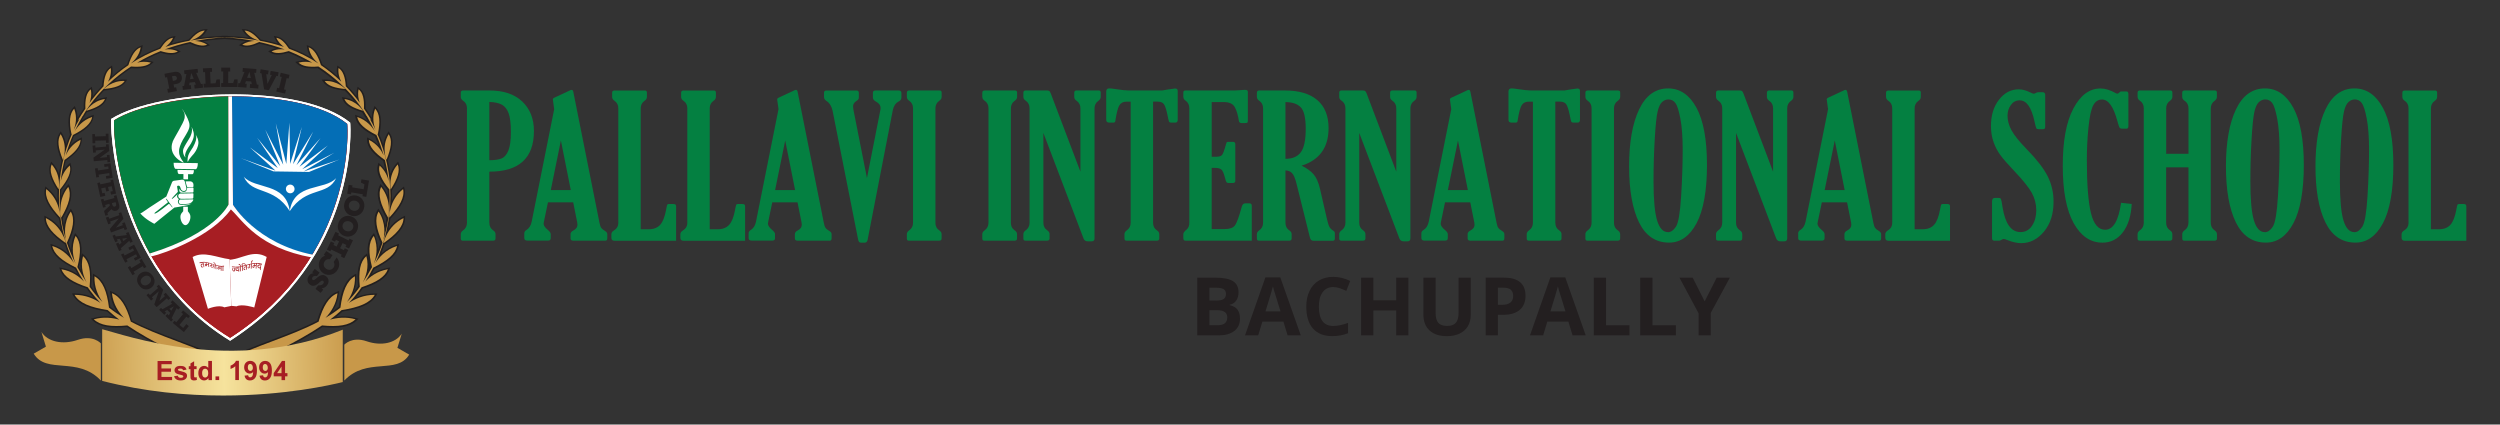 <?xml version="1.0" encoding="UTF-8"?>
<svg id="Layer_1" data-name="Layer 1" xmlns="http://www.w3.org/2000/svg" xmlns:xlink="http://www.w3.org/1999/xlink" viewBox="0 0 747.48 126.94">
  <rect x="0" y="0" width="747.48" height="126.94" fill="#333333" stroke="none"/>
  <defs>
    <style>
      .cls-1 {
        fill: url(#linear-gradient);
      }

      .cls-1, .cls-2, .cls-3, .cls-4, .cls-5, .cls-6, .cls-7, .cls-8, .cls-9, .cls-10, .cls-11 {
        stroke-width: 0px;
      }

      .cls-2, .cls-3, .cls-5, .cls-6, .cls-8, .cls-9, .cls-11 {
        fill-rule: evenodd;
      }

      .cls-2, .cls-10 {
        fill: #048041;
      }

      .cls-3 {
        fill: #c89849;
      }

      .cls-4 {
        fill: none;
      }

      .cls-5 {
        fill: #a71e23;
      }

      .cls-6 {
        fill: #fff;
      }

      .cls-7, .cls-9 {
        fill: #231f20;
      }

      .cls-12 {
        clip-path: url(#clippath);
      }

      .cls-8 {
        fill: #221f1f;
      }

      .cls-11 {
        fill: #046eb6;
      }
    </style>
    <clipPath id="clippath">
      <path class="cls-4" d="m30.55,113.89c12.82,3.27,25.23,4.37,36.07,4.37h.12c18.36,0,32.16-3.13,35.74-4.03v-15.66c-32.98,13.37-65.13,1.56-71.93-.14v15.46Z"/>
    </clipPath>
    <linearGradient id="linear-gradient" x1="342.96" y1="-382.24" x2="343.31" y2="-382.24" gradientTransform="translate(-77940.16 -86785.53) scale(227.33 -227.33)" gradientUnits="userSpaceOnUse">
      <stop offset="0" stop-color="#c89849"/>
      <stop offset=".52" stop-color="#f6e39d"/>
      <stop offset="1" stop-color="#c89849"/>
    </linearGradient>
  </defs>
  <g>
    <g>
      <path class="cls-8" d="m57.44,113.41c.68-.52,1.39-1.03,2.1-1.52.51-.35,1.03-.69,1.55-1.02-3.3-2.04-6.77-3.87-10.26-5.7-4.39-2.31-8.8-4.63-12.88-7.38-2.38.23-4.39.22-6.06-.06-1.76-.31-3.15-.93-4.18-1.91l-.56-.54.77-.21c1.52-.42,2.97-.55,4.31-.49.55.02,1.08.08,1.59.16l-.21-.18c-.54-.44-1.08-.91-1.61-1.4-2.61-.41-4.74-.95-6.4-1.69-1.74-.78-2.98-1.78-3.71-3.07l-.38-.67h.8c1.72,0,3.27.32,4.62.79.35.12.68.26,1,.4-.43-.52-.85-1.05-1.26-1.61h0c-.14-.19-.28-.38-.41-.57l-.32-.45c-2.19-.73-3.94-1.51-5.25-2.39-1.39-.93-2.31-1.99-2.74-3.22l-.25-.72.79.13c1.67.28,3.09.88,4.25,1.59.18.11.36.23.53.34-.3-.54-.59-1.09-.87-1.64-2.1-1.04-3.76-2.06-4.95-3.13-1.27-1.13-2.02-2.31-2.26-3.61l-.13-.74.75.24c1.52.48,2.77,1.2,3.78,2.01.28.22.54.45.78.68-.35-.91-.68-1.83-.97-2.76-1.96-1.37-3.47-2.65-4.5-3.91-1.07-1.31-1.63-2.6-1.64-3.92v-.76s.7.35.7.35c1.91.94,3.26,2.26,4.21,3.54-.21-.98-.38-1.97-.52-2.95-1.62-1.75-2.81-3.33-3.53-4.77-.75-1.5-1-2.87-.71-4.17l.16-.74.61.48c1.41,1.12,2.36,2.42,3,3.67-.01-.42-.02-.85-.02-1.27,0-.58.01-1.16.03-1.74h-.03c-1.06-1.64-1.8-3.08-2.17-4.35-.39-1.33-.39-2.49.04-3.52l.29-.7.52.58c.89,1,1.46,2.07,1.8,3.09.15-1.01.33-2.02.54-3.02.07-.32.14-.63.21-.95-.74-1.79-1.2-3.33-1.33-4.65-.14-1.37.08-2.52.69-3.46l.42-.64.4.65c.69,1.13,1.05,2.27,1.2,3.33.35-1,.73-2,1.15-2.98-.38-1.87-.54-3.44-.42-4.75.13-1.37.55-2.46,1.34-3.28l.53-.56.27.71c.38,1,.54,1.97.56,2.87.26-.43.53-.85.79-1.26.34-.53.7-1.06,1.06-1.59-.05-1.41.04-2.6.3-3.57.28-1.05.76-1.86,1.48-2.43l.61-.48.16.74c.17.76.2,1.48.14,2.15.24-.3.49-.59.73-.88.67-.79,1.35-1.55,2.03-2.27.1-1.36.31-2.49.66-3.41.38-1,.94-1.74,1.7-2.23l.66-.43.09.75c.1.88.03,1.69-.14,2.43v.04c.5-.45,1.02-.89,1.54-1.31.99-.8,1.98-1.54,2.98-2.23.47-1.44.99-2.61,1.59-3.52.65-.97,1.41-1.63,2.33-1.98l.76-.29-.11.77c-.16,1.07-.54,1.99-1,2.76l-.04.07c.6-.33,1.2-.65,1.8-.95,1.44-.72,2.89-1.35,4.34-1.9.62-.94,1.24-1.7,1.86-2.25.69-.61,1.4-.97,2.16-1.1l.84-.13-.32.75c-.24.58-.56,1.08-.92,1.52.55-.16,1.11-.31,1.66-.45,1.15-.29,2.29-.54,3.43-.75.85-.96,1.64-1.7,2.4-2.21.84-.56,1.65-.86,2.47-.88l.87-.02-.45.7c-.5.78-1.13,1.39-1.77,1.85.66-.08,1.32-.16,1.98-.22,1.47-.14,2.92-.23,4.35-.28v-.05s.01,0,.01,0h0s.01,0,.01,0h.47s0,0,0,0h.48c.31,0,.63,0,.95,0h0s0,0,0,0h.01s0,.05,0,.05c1.42.05,2.88.14,4.35.28.66.06,1.32.14,1.98.22-.64-.46-1.27-1.07-1.77-1.85l-.45-.7.87.02c.82.02,1.63.31,2.47.88.76.51,1.55,1.25,2.4,2.21,1.14.21,2.29.46,3.43.75.55.14,1.1.29,1.66.45-.35-.43-.67-.94-.92-1.52l-.32-.75.84.13c.76.12,1.47.49,2.16,1.1.62.55,1.24,1.3,1.86,2.24,1.45.55,2.91,1.18,4.35,1.9.6.3,1.2.62,1.8.95-.49-.79-.89-1.74-1.05-2.83l-.11-.77.76.29c.91.35,1.67,1.01,2.33,1.98.6.9,1.12,2.07,1.59,3.52,1,.69,2,1.43,2.98,2.23.52.42,1.03.86,1.54,1.31v-.03c-.18-.73-.25-1.55-.15-2.43l.09-.75.66.43c.76.49,1.31,1.24,1.7,2.23.35.91.56,2.05.66,3.41.68.72,1.36,1.47,2.03,2.27.25.29.49.58.73.88-.06-.67-.03-1.39.14-2.15l.16-.74.61.48c.72.57,1.2,1.38,1.48,2.43.26.97.34,2.15.3,3.57.36.53.72,1.06,1.06,1.59.27.41.53.83.79,1.26.02-.9.18-1.87.56-2.87l.27-.71.53.56c.78.82,1.21,1.91,1.34,3.28.12,1.31-.04,2.88-.42,4.75.42.98.8,1.97,1.15,2.98.15-1.06.51-2.2,1.2-3.33l.4-.65.42.64c.61.94.83,2.08.69,3.46-.13,1.32-.59,2.86-1.33,4.65.07.32.14.63.21.95.21,1,.39,2.01.54,3.02.35-1.02.91-2.09,1.8-3.09l.52-.58.29.7c.43,1.03.43,2.19.04,3.52-.37,1.28-1.11,2.72-2.17,4.36h-.03c.02.57.03,1.15.04,1.73,0,.42,0,.85-.01,1.27.64-1.26,1.59-2.56,3-3.67l.61-.48.16.74c.29,1.3.04,2.67-.71,4.17-.72,1.45-1.91,3.02-3.53,4.77-.14.99-.32,1.97-.52,2.95.94-1.28,2.29-2.6,4.21-3.54l.71-.35v.76c-.03,1.32-.58,2.61-1.65,3.92-1.03,1.26-2.54,2.54-4.5,3.91-.3.93-.62,1.85-.97,2.77.07-.07.15-.14.23-.21,1.1-.99,2.52-1.91,4.33-2.48l.76-.24-.14.74c-.24,1.3-.99,2.48-2.26,3.61-1.2,1.07-2.85,2.09-4.95,3.13-.28.56-.57,1.11-.87,1.64.17-.12.35-.23.53-.34,1.16-.71,2.58-1.31,4.25-1.59l.79-.13-.25.72c-.43,1.23-1.34,2.29-2.74,3.22-1.31.88-3.07,1.66-5.25,2.39l-.32.45c-.14.19-.27.38-.42.57h0c-.41.55-.83,1.09-1.26,1.61.32-.14.65-.27,1-.4,1.35-.48,2.9-.8,4.62-.79h.8s-.38.67-.38.67c-.73,1.29-1.97,2.29-3.71,3.07-1.66.74-3.79,1.29-6.4,1.69-.54.49-1.07.95-1.61,1.4l-.21.18c.51-.08,1.04-.13,1.59-.16,1.34-.06,2.79.06,4.31.49l.77.21-.56.54c-1.03.99-2.42,1.61-4.18,1.91-1.67.29-3.68.29-6.06.06-4.08,2.75-8.49,5.07-12.88,7.38-3.49,1.83-6.97,3.66-10.26,5.7.52.33,1.04.67,1.55,1.02.72.49,1.42,1,2.1,1.52l-.26.8c-1.45.11-2.96.19-4.49.24-1.66.05-3.34.07-4.98.06h0s0,0,0,0h0c-1.65,0-3.33,0-4.99-.06-1.53-.05-3.04-.12-4.49-.24l-.26-.8ZM18.35,58.5c.37-.96.91-1.94,1.67-2.89l.48-.6.33.69c.57,1.21.64,2.59.26,4.21-.37,1.55-1.16,3.32-2.33,5.34l.07.47c.08.53.17,1.05.27,1.57v-.05c.22-1.34.71-2.8,1.65-4.22l.43-.64.39.66c.69,1.15.89,2.52.67,4.16-.21,1.55-.81,3.33-1.74,5.4.24.73.51,1.45.79,2.17-.02-1.35.19-2.85.87-4.39l.3-.7.5.58c.88,1.02,1.33,2.33,1.41,3.97.07,1.55-.19,3.4-.73,5.57.16.29.32.58.48.87-.19-1.26-.18-2.69.22-4.2l.19-.73.59.51c1.03.88,1.68,2.12,2.01,3.74.31,1.52.33,3.39.13,5.62l.29.4.39.53c.18.24.36.48.55.72-.07-.2-.14-.4-.21-.61-.38-1.22-.6-2.59-.52-4.08l.04-.75.68.39c1.31.74,2.3,1.94,3.04,3.59.7,1.57,1.18,3.55,1.49,5.95.62.49,1.26.96,1.91,1.4-.19-.29-.37-.6-.55-.92-.69-1.27-1.24-2.78-1.41-4.51l-.08-.75.73.29c1.39.55,2.54,1.57,3.51,3.07.92,1.42,1.69,3.26,2.36,5.54,4.22,2.21,8.94,3.99,13.79,5.82,4.61,1.74,9.33,3.53,13.88,5.77,4.55-2.24,9.27-4.03,13.87-5.77,4.85-1.83,9.57-3.62,13.79-5.82.67-2.28,1.44-4.12,2.36-5.54.97-1.5,2.12-2.52,3.51-3.07l.73-.29-.08.75c-.18,1.73-.72,3.24-1.41,4.51-.17.32-.36.63-.55.92.65-.45,1.29-.91,1.91-1.4.31-2.41.79-4.39,1.49-5.95.74-1.65,1.73-2.84,3.04-3.59l.68-.39.04.75c.09,1.71-.21,3.25-.69,4.59l-.04.1c.19-.24.37-.47.55-.72.09-.12.21-.29.39-.53l.29-.4c-.2-2.23-.18-4.1.13-5.62.33-1.62.98-2.85,2.01-3.74l.59-.51.19.73c.08.31.15.61.2.91-.19-1.17-.27-2.22-.23-3.16.08-1.64.53-2.96,1.41-3.97l.5-.58.3.7c.67,1.54.89,3.04.87,4.39.28-.72.55-1.44.79-2.17-.93-2.07-1.53-3.85-1.74-5.4-.22-1.64-.02-3.01.67-4.16l.39-.66.42.64c.96,1.44,1.44,2.92,1.65,4.27.1-.52.19-1.04.27-1.57l.07-.47c-1.17-2.02-1.96-3.79-2.33-5.34-.39-1.62-.32-3.01.26-4.21l.33-.69.48.6c.77.94,1.3,1.93,1.67,2.89,0-.17,0-.34-.01-.5-.01-.38-.03-.77-.05-1.17-1.19-1.46-2.05-2.77-2.55-3.96-.54-1.28-.67-2.42-.37-3.48l.21-.73.58.52c.56.5,1.02,1.03,1.4,1.58-.16-.88-.35-1.76-.57-2.63-1.52-1.07-2.69-2.09-3.5-3.08-.87-1.07-1.32-2.13-1.34-3.21v-.75s.7.35.7.35c1.13.55,2.02,1.26,2.73,2.01-.33-.92-.68-1.83-1.06-2.71-1.7-.87-3.04-1.73-4-2.62-1.04-.95-1.65-1.94-1.83-3.03l-.12-.75.75.25c1.19.39,2.18.97,2.98,1.6-.21-.38-.43-.75-.65-1.13l-.07-.06-.1-.13s-.25-.48-.76-1.29c-1.58-.47-2.85-.97-3.81-1.57-1.02-.63-1.7-1.36-2.03-2.23l-.27-.71.79.11c1.09.15,2.04.51,2.82.94-.75-.93-1.65-1.96-2.7-3.04-1.64-.16-2.98-.41-4.04-.81-1.13-.42-1.95-1.01-2.46-1.8l-.42-.64.8-.04c1.14-.06,2.17.12,3.06.41-1.48-1.27-3.16-2.56-5.05-3.81-1.39.11-2.58.08-3.57-.1-1.08-.2-1.94-.59-2.58-1.21l-.58-.55.79-.21c.69-.18,1.37-.26,2.01-.27-.44-.23-.88-.46-1.33-.69-1.1-.55-2.27-1.08-3.49-1.57-1.12.33-2.11.52-2.96.55-.95.03-1.75-.14-2.42-.55l-.7-.42.73-.37c.56-.28,1.12-.46,1.66-.56-.43-.14-.86-.27-1.3-.4-1.2-.36-2.45-.68-3.75-.97-1.05.49-1.99.81-2.84.96-.93.16-1.75.1-2.49-.2l-.75-.31.66-.47c.45-.32.93-.56,1.4-.73-.6-.09-1.2-.18-1.81-.25-1.46-.18-2.98-.32-4.56-.4-1.58.08-3.1.22-4.56.4-.61.08-1.22.16-1.81.25.47.18.95.42,1.4.73l.66.47-.75.31c-.73.3-1.55.36-2.49.2-.85-.15-1.79-.47-2.84-.96-1.3.29-2.54.62-3.75.97-.44.13-.87.27-1.3.4.54.11,1.11.29,1.66.56l.73.37-.7.42c-.67.4-1.47.57-2.42.55-.86-.03-1.84-.22-2.96-.55-1.22.5-2.39,1.03-3.49,1.57-.45.22-.9.45-1.33.69.64,0,1.32.09,2.01.27l.79.21-.58.55c-.65.62-1.5,1.01-2.58,1.21-.99.18-2.17.21-3.57.1-1.89,1.24-3.57,2.53-5.05,3.81.89-.29,1.91-.47,3.06-.41l.8.04-.42.64c-.51.79-1.33,1.38-2.46,1.8-1.06.4-2.4.65-4.04.81-1.05,1.08-1.94,2.1-2.7,3.04.79-.43,1.73-.79,2.83-.94l.79-.11-.27.71c-.33.87-1.01,1.6-2.03,2.23-.96.59-2.23,1.1-3.81,1.57-.51.81-.75,1.28-.76,1.29l-.11.13-.07.06c-.22.37-.44.75-.65,1.13.8-.64,1.79-1.21,2.98-1.6l.75-.25-.13.75c-.18,1.08-.8,2.08-1.83,3.03-.96.89-2.3,1.74-4,2.61-.38.9-.74,1.81-1.07,2.72.71-.75,1.6-1.46,2.73-2.01l.71-.35v.75c-.03,1.09-.49,2.14-1.35,3.21-.81,1-1.98,2.01-3.5,3.08-.21.87-.4,1.75-.57,2.63.38-.54.84-1.08,1.4-1.58l.58-.52.21.73c.3,1.06.17,2.21-.37,3.48-.5,1.19-1.36,2.5-2.55,3.96-.02.4-.04.79-.05,1.17,0,.16,0,.33-.01.5"/>
      <path class="cls-8" d="m57.74,113.75c16.16-12.38,38.72-12.93,49.05-26.95,5.9-8,9.7-17,9.7-27.5,0-14.94-7.21-29.15-18.57-37.9,12.37,9,18.8,23.2,18.83,37.19.02,9.98-3.25,20.03-9.44,28.44-9.93,13.42-27.01,17.42-39.51,27.01-3.32.03-6.79-.04-10.06-.29"/>
      <path class="cls-8" d="m113.95,55.88c3.4,4.19,2.08,9.2,2.08,9.2-2.33-4.02-3.15-6.97-2.08-9.2"/>
      <path class="cls-8" d="m120.51,56.53c-4.28,3.4-4.14,8.55-4.14,8.55,3.19-3.45,4.67-6.16,4.14-8.55"/>
      <path class="cls-8" d="m113.48,49.49c3.34,2.98,2.96,7.21,2.96,7.21-2.44-2.97-3.51-5.27-2.96-7.21"/>
      <path class="cls-8" d="m118.9,49.15c-2.97,3.32-2.09,7.47-2.09,7.47,2.08-3.21,2.87-5.61,2.09-7.47"/>
      <path class="cls-8" d="m110.28,41.8c4.08,1.99,4.95,6.15,4.95,6.15-3.21-2.22-4.91-4.14-4.95-6.15"/>
      <path class="cls-8" d="m116.21,40.11c-2.31,3.76-.68,7.7-.68,7.7,1.45-3.51,1.79-6,.68-7.7"/>
      <path class="cls-8" d="m106.8,34.98c4.34,1.43,5.81,5.43,5.81,5.43-3.51-1.77-5.48-3.45-5.81-5.43"/>
      <path class="cls-8" d="m112.17,32.5c-1.56,4.09.79,7.69.79,7.69.76-3.7.62-6.2-.79-7.69"/>
      <path class="cls-8" d="m102.97,29.59c3.73.52,5.58,3.53,5.58,3.53-3.12-.91-4.99-1.98-5.58-3.53"/>
      <path class="cls-8" d="m107.23,26.71c-.77,3.5,1.58,6.17,1.58,6.17.17-3.09-.25-5.12-1.58-6.17"/>
      <path class="cls-8" d="m113.18,63.25c2.98,4.47,1.18,9.34,1.18,9.34-1.92-4.21-2.45-7.22-1.18-9.34"/>
      <path class="cls-8" d="m120.64,65.19c-4.96,2.44-5.99,7.51-5.99,7.51,3.9-2.71,5.96-5.07,5.99-7.51"/>
      <path class="cls-8" d="m111.74,70.54c2.13,4.89-.52,9.39-.52,9.39-1.14-4.45-1.12-7.51.52-9.39"/>
      <path class="cls-8" d="m118.71,73.54c-5.3,1.67-7.17,6.52-7.17,6.52,4.31-2.1,6.73-4.11,7.17-6.52"/>
      <path class="cls-8" d="m97.08,24.2c3.77-.2,6.22,2.4,6.22,2.4-3.25-.3-5.31-.99-6.22-2.4"/>
      <path class="cls-8" d="m101.23,20.35c-.42,3.55,2.2,6,2.2,6-.14-3.09-.76-5.07-2.2-6"/>
      <path class="cls-8" d="m109.53,76.58c1.36,5.13-1.96,9.22-1.96,9.22-.44-4.56.05-7.58,1.96-9.22"/>
      <path class="cls-8" d="m115.96,80.51c-5.5.92-8.1,5.46-8.1,5.46,4.58-1.48,7.29-3.14,8.1-5.46"/>
      <path class="cls-8" d="m106.1,82.59c.31,6.05-4.39,9.95-4.39,9.95.59-5.22,1.86-8.51,4.39-9.95"/>
      <path class="cls-8" d="m112.06,88.15c-6.4,0-10.3,4.62-10.3,4.62,5.49-.8,8.9-2.15,10.3-4.62"/>
      <path class="cls-8" d="m100.89,87.68c-.62,6.03-5.86,9.25-5.86,9.25,1.38-5.09,3.13-8.17,5.86-9.25"/>
      <path class="cls-8" d="m106.3,95.47c-6.14-1.71-11.25,1.69-11.25,1.69,5.5.69,9.18.3,11.25-1.69"/>
      <path class="cls-8" d="m89.25,18.73c3.62-.95,6.68,1.09,6.68,1.09-3.25.36-5.43.1-6.68-1.09"/>
      <path class="cls-8" d="m92.28,14.14c.52,3.54,3.7,5.41,3.7,5.41-.94-2.98-2.06-4.78-3.7-5.41"/>
      <path class="cls-8" d="m81.18,15.39c2.65-1.33,5.48-.21,5.48-.21-2.48.8-4.25.94-5.48.21"/>
      <path class="cls-8" d="m82.62,11.29c1.14,2.7,4.03,3.66,4.03,3.66-1.36-2.2-2.61-3.43-4.03-3.66"/>
      <path class="cls-8" d="m72.43,13.38c2.38-1.67,5.37-.96,5.37-.96-2.31,1.13-4.03,1.52-5.37.96"/>
      <path class="cls-8" d="m73.12,9.14c1.61,2.51,4.64,3.06,4.64,3.06-1.74-1.98-3.19-3.03-4.64-3.06"/>
      <path class="cls-8" d="m111.07,35.97l-1.52-1.34s-11.34-22.25-43.36-23.5c14.45.21,32.3,3.88,44.88,24.84"/>
      <path class="cls-3" d="m20.4,55.88c-3.4,4.19-2.08,9.2-2.08,9.2,2.33-4.02,3.15-6.97,2.08-9.2m37.33,57.87c1.37-1.05,2.78-2.01,4.22-2.9-7.65-4.83-16.33-8.43-23.88-13.55-4.83.48-8.11.01-10.03-1.83,2.92-.82,5.61-.47,7.63.11-1.2-.9-2.36-1.86-3.47-2.87-5.26-.8-8.55-2.15-9.91-4.56,3.32,0,5.97,1.24,7.74,2.43-1.05-1.11-2.05-2.29-2.99-3.56-.28-.38-.55-.76-.82-1.14-4.43-1.46-7.05-3.1-7.84-5.37,3.21.54,5.43,2.3,6.72,3.68-.86-1.36-1.65-2.75-2.36-4.17-4.26-2.08-6.67-4.09-7.1-6.48,3.47,1.09,5.47,3.55,6.44,5.11-2.96-6.35-4.49-13.22-4.47-20.06.01-6.38,1.36-12.81,3.99-18.77-.13.24-.21.37-.21.37-.76-3.7-.62-6.2.79-7.69.98,2.56.42,4.92-.13,6.34.53-1.12,1.1-2.22,1.72-3.29l-.48.42c.73-1.22,1.48-2.38,2.24-3.48-.11-2.87.32-4.76,1.6-5.78.35,1.57.06,2.98-.36,4.05,1.36-1.81,2.76-3.46,4.19-4.96.19-2.78.82-4.58,2.16-5.46.19,1.65-.27,3.06-.82,4.1,1.97-1.9,4-3.54,6.08-4.95.94-2.95,2.05-4.73,3.68-5.35-.36,2.42-1.96,4.06-2.93,4.85,2.89-1.88,5.85-3.33,8.82-4.44,1.26-1.95,2.45-3.05,3.78-3.26-.53,1.26-1.45,2.14-2.27,2.73,2.39-.8,4.78-1.4,7.15-1.83,1.73-1.97,3.18-3.02,4.62-3.05-1.33,2.07-3.62,2.81-4.38,3,3.4-.61,6.75-.89,9.94-.99-.2-.01-.4-.02-.6-.03.33,0,.65.01.98.02.33,0,.66-.02.98-.02-.2,0-.4.02-.6.03,3.2.1,6.54.38,9.95.99-.76-.19-3.05-.93-4.38-3,1.44.03,2.89,1.07,4.62,3.05,2.36.43,4.76,1.03,7.15,1.83-.82-.58-1.74-1.46-2.27-2.73,1.33.21,2.51,1.32,3.78,3.26,2.98,1.11,5.94,2.56,8.82,4.44-.98-.79-2.58-2.43-2.94-4.86,1.63.62,2.74,2.4,3.68,5.35,2.07,1.41,4.11,3.05,6.08,4.95-.55-1.04-1.01-2.45-.82-4.1,1.35.88,1.98,2.68,2.17,5.46,1.44,1.5,2.84,3.15,4.19,4.96-.42-1.07-.7-2.48-.36-4.05,1.28,1.01,1.71,2.91,1.6,5.78.76,1.1,1.51,2.26,2.24,3.48l-.48-.42c.62,1.08,1.19,2.18,1.71,3.3-.55-1.42-1.11-3.78-.13-6.34,1.42,1.49,1.56,4,.79,7.69,0,0-.09-.13-.21-.37,2.63,5.96,3.98,12.38,3.99,18.77.01,6.84-1.52,13.71-4.47,20.06.97-1.56,2.97-4.02,6.44-5.11-.44,2.39-2.84,4.4-7.1,6.48-.72,1.42-1.5,2.81-2.36,4.17,1.29-1.38,3.51-3.14,6.72-3.68-.79,2.27-3.42,3.91-7.84,5.37-.27.38-.54.76-.81,1.14-.94,1.27-1.94,2.45-2.99,3.56,1.78-1.2,4.42-2.44,7.74-2.43-1.37,2.41-4.65,3.75-9.91,4.56-1.11,1.01-2.28,1.97-3.47,2.87,2.02-.58,4.71-.93,7.63-.11-1.92,1.84-5.2,2.31-10.03,1.83-7.55,5.13-16.23,8.72-23.87,13.55,1.44.89,2.86,1.85,4.22,2.9-3.06.24-6.31.31-9.44.3h0c-3.13.02-6.37-.06-9.44-.3m9.44-5.78c-9.44-4.69-19.71-7.38-28.07-11.8-1.34-4.64-3.06-7.47-5.65-8.49.34,3.33,2.09,5.8,3.59,7.35-1.58-.93-3.08-1.94-4.47-3.05-.62-4.9-1.88-8-4.33-9.38-.17,3.29,1.15,5.95,2.38,7.68-1.11-1.06-2.14-2.21-3.07-3.47-.26-.36-.52-.72-.78-1.08.43-4.52-.07-7.52-1.97-9.15-.89,3.37.24,6.3,1.11,7.91-1.01-1.51-1.94-3.05-2.79-4.63,1.12-4.41,1.09-7.44-.54-9.32-1.49,3.41-.65,6.63,0,8.27-1.02-2.01-1.89-4.09-2.6-6.24,1.91-4.19,2.43-7.2,1.16-9.31-2.3,3.45-1.75,7.13-1.38,8.63-1.24-3.95-1.92-8.14-1.92-12.59,0-.88.03-1.77.08-2.65,2.42-2.95,3.48-5.24,2.93-7.17-1.64,1.46-2.38,3.23-2.71,4.64.24-2.13.62-4.23,1.13-6.29,3.11-2.17,4.75-4.07,4.79-6.04-2.49,1.22-3.78,3.24-4.41,4.63.58-2.07,1.3-4.09,2.15-6.06,3.47-1.76,5.41-3.43,5.74-5.39-2.9.96-4.52,3.06-5.27,4.35.72-1.57,1.52-3.1,2.4-4.59l.12-.11s4.11-8.05,14.36-14.74c2.84.24,4.79-.07,5.94-1.16-1.53-.4-2.96-.27-4.1.02,2.11-1.25,4.44-2.43,7.02-3.47,2.31.71,3.97.81,5.15.1-1.41-.71-2.87-.72-3.93-.58,2.34-.88,4.87-1.64,7.6-2.24,2.16,1.02,3.79,1.35,5.08.82-1.23-.86-2.62-1.09-3.68-1.11,2.78-.54,5.75-.92,8.93-1.09,3.19.17,6.16.55,8.94,1.09-1.06.02-2.45.25-3.68,1.11,1.29.53,2.92.2,5.08-.82,2.73.6,5.26,1.37,7.6,2.24-1.06-.14-2.52-.13-3.93.58,1.17.7,2.84.6,5.15-.1,2.58,1.04,4.92,2.22,7.02,3.47-1.14-.29-2.57-.42-4.1-.02,1.15,1.1,3.1,1.4,5.94,1.16,10.25,6.69,14.36,14.74,14.36,14.74l.12.11c.88,1.48,1.68,3.01,2.41,4.59-.76-1.29-2.38-3.4-5.28-4.35.33,1.97,2.27,3.64,5.74,5.4.85,1.96,1.57,3.99,2.15,6.06-.63-1.39-1.92-3.41-4.41-4.63.03,1.97,1.68,3.87,4.79,6.04.51,2.06.89,4.17,1.13,6.3-.33-1.42-1.07-3.18-2.71-4.65-.55,1.93.51,4.21,2.93,7.17.05.88.08,1.76.08,2.65,0,4.45-.68,8.64-1.92,12.59.37-1.5.92-5.19-1.38-8.64-1.27,2.12-.75,5.12,1.16,9.31-.71,2.15-1.58,4.22-2.6,6.24.64-1.64,1.48-4.86,0-8.27-1.63,1.88-1.66,4.91-.54,9.32-.84,1.58-1.78,3.13-2.79,4.63.88-1.61,2.01-4.53,1.11-7.91-1.9,1.63-2.4,4.63-1.97,9.15-.25.36-.51.72-.77,1.08-.93,1.26-1.96,2.41-3.07,3.47,1.23-1.74,2.55-4.39,2.38-7.68-2.44,1.38-3.71,4.49-4.33,9.38-1.39,1.12-2.89,2.12-4.47,3.05,1.5-1.55,3.25-4.02,3.59-7.35-2.59,1.02-4.3,3.85-5.65,8.49-8.36,4.41-18.63,7.1-28.07,11.8m46.77-52.09c-1.06,2.22-.24,5.18,2.08,9.2,0,0,1.32-5-2.08-9.2m6.56.66c-4.28,3.4-4.14,8.55-4.14,8.55,3.19-3.45,4.67-6.16,4.14-8.55m-1.61-7.38c-2.97,3.32-2.09,7.47-2.09,7.47,2.08-3.21,2.87-5.61,2.09-7.47m-2.69-9.04c-2.31,3.76-.68,7.7-.68,7.7,1.45-3.51,1.79-6,.68-7.7m-13.24-10.51c.59,1.55,2.46,2.62,5.58,3.53,0,0-1.85-3.01-5.58-3.53m17.66,35.6c-4.96,2.44-5.99,7.51-5.99,7.51,3.9-2.71,5.96-5.07,5.99-7.51m-23.56-40.99c.91,1.41,2.96,2.1,6.22,2.4,0,0-2.45-2.6-6.22-2.4M13.84,56.53c4.28,3.4,4.14,8.55,4.14,8.55-3.19-3.45-4.67-6.16-4.14-8.55m1.61-7.38c2.97,3.32,2.09,7.47,2.09,7.47-2.08-3.21-2.87-5.61-2.09-7.47m2.69-9.04c-1.11,1.71-.77,4.2.68,7.7,0,0,1.63-3.95-.68-7.7m13.24-10.51c-3.73.52-5.58,3.53-5.58,3.53,3.12-.91,4.99-1.98,5.58-3.53m-17.66,35.6c.03,2.44,2.09,4.79,5.99,7.51,0,0-1.04-5.06-5.99-7.51m23.56-40.99c-3.77-.2-6.22,2.4-6.22,2.4,3.26-.3,5.31-.99,6.22-2.4"/>
    </g>
    <g class="cls-12">
      <rect class="cls-1" x="30.36" y="97.73" width="72.31" height="21.23" transform="translate(-2.11 1.32) rotate(-1.12)"/>
    </g>
    <path class="cls-3" d="m102.95,113.79v-10.74s2.25-2.53,6.65-1.02c4.4,1.52,8.7.57,10.52-2.27l-1.3,4.24,3.53,2.03c-3.68,6.08-12.67.65-19.41,7.76"/>
    <path class="cls-3" d="m30.15,113.77v-11.11s-2.33-2.62-6.88-1.05c-4.55,1.57-9,.59-10.88-2.35l1.34,4.38-3.65,2.1c3.81,6.29,13.11.67,20.07,8.03"/>
    <path class="cls-5" d="m47.11,113.66v-5.73h4.24v.97h-3.08v1.27h2.86v.97h-2.86v1.55h3.19v.97h-4.35Zm4.94-1.17l1.1-.17c.05.21.14.37.28.48.14.11.34.17.6.17.28,0,.5-.05.64-.16.1-.07.14-.17.14-.29,0-.08-.03-.15-.08-.21-.05-.05-.18-.1-.37-.15-.89-.2-1.45-.37-1.69-.54-.33-.23-.49-.54-.49-.94,0-.36.14-.66.43-.91.28-.25.72-.37,1.32-.37s.99.09,1.27.28c.28.19.47.46.57.83l-1.03.19c-.04-.16-.13-.29-.25-.37-.12-.09-.3-.13-.53-.13-.29,0-.5.04-.63.12-.08.06-.13.13-.13.22,0,.08.04.15.11.2.1.07.44.18,1.03.31.59.13,1,.3,1.23.49.23.19.35.47.35.82,0,.38-.16.71-.48.98-.32.27-.79.41-1.41.41-.57,0-1.01-.11-1.34-.34-.33-.23-.55-.54-.65-.93m6.74-2.98v.87h-.75v1.68c0,.34,0,.54.02.6.01.06.05.1.1.14.05.04.11.06.19.06.1,0,.25-.03.44-.11l.09.85c-.25.11-.54.16-.87.16-.2,0-.37-.03-.53-.1-.16-.07-.27-.15-.35-.26-.07-.11-.13-.25-.15-.43-.02-.13-.03-.39-.03-.78v-1.82h-.5v-.87h.5v-.82l1.1-.65v1.47h.75Zm4.58,4.15h-1.02v-.61c-.17.24-.37.41-.6.53-.23.12-.46.18-.7.18-.48,0-.89-.19-1.23-.58-.34-.39-.51-.92-.51-1.61s.17-1.24.5-1.61c.33-.37.75-.55,1.26-.55.46,0,.87.19,1.21.58v-2.07h1.1v5.73Zm-2.93-2.16c0,.44.06.76.18.96.18.29.42.43.74.43.25,0,.47-.11.64-.32.18-.22.27-.54.27-.97,0-.48-.09-.82-.26-1.03-.17-.21-.39-.32-.66-.32s-.48.1-.65.31c-.17.21-.26.52-.26.93m4,1.06h1.1v1.1h-1.1v-1.1Zm7.02,1.1h-1.1v-4.15c-.4.38-.87.65-1.42.83v-1c.29-.09.6-.27.93-.53.34-.26.57-.57.69-.91h.89v5.76Zm1.68-1.33l1.06-.12c.03.22.09.38.2.48.11.11.25.16.43.16.23,0,.42-.11.57-.31.16-.21.26-.64.3-1.3-.28.32-.62.48-1.03.48-.45,0-.84-.17-1.17-.52-.33-.35-.49-.8-.49-1.36s.17-1.05.52-1.4c.35-.36.79-.53,1.32-.53.58,0,1.06.23,1.43.67.37.45.56,1.19.56,2.22s-.19,1.8-.58,2.27c-.39.47-.89.7-1.51.7-.45,0-.81-.12-1.08-.36-.27-.24-.45-.6-.53-1.07m2.47-2.4c0-.35-.08-.63-.24-.82-.16-.19-.35-.29-.56-.29s-.37.08-.5.24c-.13.16-.2.42-.2.78s.07.64.22.81c.15.17.33.26.55.26s.39-.08.53-.25c.14-.17.22-.41.22-.73m1.98,2.4l1.06-.12c.03.22.09.38.2.48.11.11.25.16.43.16.23,0,.42-.11.57-.31.16-.21.26-.64.3-1.3-.28.32-.62.48-1.03.48-.45,0-.84-.17-1.17-.52-.33-.35-.49-.8-.49-1.36s.17-1.05.52-1.4c.35-.36.79-.53,1.32-.53.58,0,1.06.23,1.43.67.37.45.56,1.19.56,2.22s-.19,1.8-.58,2.27c-.39.47-.89.7-1.51.7-.45,0-.81-.12-1.08-.36-.27-.24-.45-.6-.53-1.07m2.47-2.4c0-.35-.08-.63-.24-.82-.16-.19-.35-.29-.56-.29s-.37.08-.5.24c-.13.16-.2.42-.2.78s.07.64.22.81c.15.17.33.26.55.26s.39-.08.53-.25c.14-.17.22-.41.22-.73m4.09,3.73v-1.15h-2.34v-.96l2.48-3.64h.92v3.64h.71v.96h-.71v1.15h-1.06Zm0-2.11v-1.96l-1.31,1.96h1.31Z"/>
    <path class="cls-9" d="m51.44,22.8l.26,1.39.4-.07c.3-.06.52-.16.65-.3.13-.15.17-.33.13-.57-.04-.23-.15-.39-.32-.48-.17-.09-.41-.1-.71-.05l-.39.07Zm-1.21,4.92l-.21-1.13.58-.11-.64-3.4-.58.11-.21-1.13,2.92-.55c.59-.11,1.09-.04,1.5.22.41.26.66.66.76,1.21.1.55.01,1.02-.27,1.41-.28.39-.73.64-1.32.75l-.86.16.18.95.6-.11.21,1.13-2.66.5Zm4.45-.84l-.13-1.15.49-.05.69-3.56-.57.06-.13-1.15,4.05-.45.13,1.15-.56.06,1.44,3.32.5-.05.13,1.15-2.52.28-.13-1.15.51-.06-.32-.75-1.58.17-.13.8.5-.06.13,1.15-2.52.28Zm2.14-3.21l1.11-.12-.76-1.75-.35,1.88Zm4.1,2.52l4.9-.2-.09-2.27-.98.04-.3,1.13-1.48.06-.14-3.46.58-.02-.05-1.15-2.68.11.05,1.15.59-.02.14,3.46-.59.02.05,1.15Zm5.21-.21v-1.15s.59,0,.59,0l.02-3.46h-.59s0-1.16,0-1.16h2.68s0,1.17,0,1.17h-.58s-.02,3.46-.02,3.46h1.48s.35-1.11.35-1.11h.98s-.01,2.28-.01,2.28l-4.91-.02Zm5.04.01l.09-1.15.49.04,1.34-3.37-.57-.04.09-1.15,4.06.32-.09,1.15-.56-.04.79,3.53.5.04-.09,1.15-2.53-.2.09-1.15.51.04-.17-.79-1.58-.12-.28.76.51.04-.09,1.15-2.53-.2Zm2.7-2.75l1.12.09-.42-1.87-.69,1.78Zm5.09,3.49l-.77-4.81-.45-.07.19-1.14,2.39.4-.19,1.14-.52-.09.36,2.92,1.29-2.65-.53-.09.19-1.14,2.38.4-.19,1.14-.45-.07-2.28,4.3-1.42-.24Zm3.64.63l2.63.63.27-1.12-.59-.14.8-3.37.59.14.27-1.12-2.63-.63-.27,1.12.57.14-.8,3.37-.57-.14-.27,1.12Z"/>
    <path class="cls-9" d="m96.15,86.23l.5.35-.78,1-1.55-1.21.83-1.06c.39.02.69-.01.92-.09.23-.07.41-.2.56-.39.12-.15.18-.3.18-.46,0-.15-.06-.27-.18-.37-.11-.09-.24-.12-.39-.08-.14.04-.3.13-.48.29l-.46.42c-.5.46-.97.73-1.42.8-.44.07-.86-.04-1.25-.35-.41-.32-.64-.74-.68-1.26-.04-.51.11-.99.46-1.43.18-.23.39-.41.61-.52.22-.11.47-.17.74-.16l-.42-.31.78-1,1.44,1.13-.78,1c-.33-.04-.6-.04-.81.01-.21.05-.38.16-.51.32-.11.14-.16.29-.16.44,0,.15.06.27.17.36.11.09.24.11.39.07.15-.04.33-.16.56-.35l.4-.36c.52-.45.99-.71,1.43-.78.44-.07.85.05,1.23.35.46.36.71.79.76,1.29.05.5-.11.99-.49,1.47-.21.27-.45.48-.72.62-.26.14-.56.23-.88.25m3.64-7.87c.15.29.22.56.21.83,0,.27-.1.54-.27.8-.24.37-.56.59-.97.66-.41.08-.81-.01-1.2-.26-.4-.26-.65-.59-.74-1-.1-.41-.02-.81.23-1.2.18-.29.41-.49.68-.6.27-.11.56-.14.89-.07l.8-1.24-1.88-1.21-.74,1.14.44.28c-.28.05-.54.16-.78.33-.24.17-.44.39-.62.66-.22.34-.37.69-.45,1.04-.08.36-.1.72-.05,1.09.07.45.22.85.44,1.21.23.36.53.66.91.9.37.24.77.39,1.19.45.42.06.85.03,1.28-.09.36-.1.68-.27.97-.49.29-.22.55-.5.76-.84.4-.62.57-1.26.53-1.93-.04-.67-.3-1.28-.77-1.84l-.88,1.36Zm3.15-1.17l-1.04-.51.26-.53-3.13-1.53-.26.53-1.04-.51,1.19-2.44,1.04.51-.27.55.95.46.75-1.54-.95-.46-.27.55-1.04-.51,1.19-2.44,1.04.51-.26.53,3.13,1.53.26-.53,1.04.51-1.19,2.44-1.04-.51.27-.55-1.14-.56-.75,1.54,1.14.56.27-.55,1.04.51-1.19,2.44Zm.6-8.12c.44.15.85.14,1.23-.03.38-.17.64-.46.78-.87.14-.41.12-.8-.08-1.17-.19-.37-.51-.63-.95-.78-.44-.15-.86-.14-1.24.03-.38.17-.64.46-.79.87-.14.41-.11.8.08,1.17.2.37.51.64.96.79m-.52,1.51c.42.15.84.2,1.27.16.42-.04.83-.17,1.23-.4.32-.19.6-.42.83-.71.23-.29.41-.62.54-1,.13-.38.2-.76.19-1.13,0-.37-.07-.72-.21-1.07-.17-.42-.41-.77-.72-1.07-.31-.29-.67-.51-1.09-.66-.42-.15-.85-.2-1.27-.16-.42.04-.83.17-1.23.4-.32.19-.6.42-.83.71-.23.29-.41.62-.54,1.01-.13.38-.2.76-.2,1.12,0,.37.07.72.21,1.07.17.42.41.78.72,1.07.31.29.67.51,1.1.66m2.51-7.61c.45.12.86.08,1.23-.12.37-.2.61-.51.72-.93.11-.42.06-.81-.16-1.16-.22-.36-.55-.59-1.01-.72-.45-.12-.86-.08-1.24.12-.37.2-.61.51-.72.92-.11.42-.06.8.16,1.16.22.36.56.6,1.01.72m-.42,1.55c-.44-.12-.82-.31-1.14-.58-.33-.27-.59-.61-.79-1.02-.16-.34-.26-.69-.29-1.05-.03-.36.01-.74.12-1.13.1-.39.26-.74.47-1.04.21-.3.47-.56.77-.77.38-.25.77-.41,1.2-.48.42-.07.85-.05,1.28.07.43.12.81.31,1.14.58.33.27.59.61.79,1.02.16.34.26.69.29,1.05.03.37,0,.75-.11,1.14-.1.39-.26.74-.47,1.04-.21.3-.47.56-.78.77-.38.25-.77.41-1.19.48s-.84.05-1.28-.07m4.42-5.66l.81-4.87-2.26-.38-.16.97,1.06.53-.25,1.47-3.43-.57.1-.57-1.14-.19-.44,2.66,1.14.19.1-.58,3.43.57-.1.58,1.14.19Z"/>
    <path class="cls-6" d="m104.7,36.67c-14.83-12.01-56.88-10.13-71.45-1.12-.32.27-.3,44.41,35.56,66.33,38.68-24.9,36.07-64.13,35.89-65.22"/>
    <path class="cls-6" d="m104.7,36.67c-14.83-12.01-56.88-10.13-71.45-1.12-.32.27-.3,44.41,35.56,66.33,38.68-24.9,36.07-64.13,35.89-65.22"/>
    <path class="cls-5" d="m103.81,37.05c-14.46-11.71-55.47-9.88-69.68-1.09-.31.26-.29,43.63,34.68,65.01,37.71-24.28,35.18-62.86,35-63.92"/>
    <path class="cls-5" d="m103.81,37.05c-14.46-11.71-55.47-9.88-69.68-1.09-.31.26-.29,43.63,34.68,65.01,37.71-24.28,35.18-62.86,35-63.92"/>
    <path class="cls-5" d="m45.07,76.22c5.16,9.07,12.71,18,23.74,24.75,11.23-7.23,18.89-15.73,24.11-24.13.08-.22.12-.34.11-.34-.11,0-2.97-.56-8.31-2.46-5.34-1.9-10.9-7.09-10.9-7.09l-3.65-4.07-1.31-1.27-2.31,2.8-2.07,2.21c-6.9,5.59-16.73,8.79-19.42,9.6"/>
    <path class="cls-2" d="m68.28,28.82c-13.39.25-27.27,2.88-34.14,7.14-.21.18-.45,19.69,10.69,39.83,19.92-6.01,23.52-14.65,23.52-14.65l-.06-32.32Z"/>
    <path class="cls-11" d="m103.81,37.05c-7-5.67-20.21-8.16-33.59-8.23h-.87s.3,32.42.3,32.42c0,0,7.15,12.19,23.69,14.9,11.82-19.64,10.58-38.36,10.46-39.09"/>
    <path class="cls-6" d="m55.44,54.22h1.43s.76-.02.96.8l.02.68s-.02.24-.25.22l-1.65-.02s-.44-1.36-.45-1.68h-.05Zm-3.81-11.81c-.34.81-.4,1.74-.2,2.62.08.34.37,1.03.56,1.25.08.13.15.26.25.35.06.09.14.24.23.27l.21.25c.08.06.15.19.25.22.06.12.32.29.43.38.06.05.12.09.18.14.07.05.14.09.21.13.1.1.24.16.36.23.07.04.11.07.18.11.07.03.15.08.2.1.07.03.1.03.16.08.1.02.15.06.26.06,0-.13.01-.03-.04-.12l-.21-.29s-.03-.04-.05-.06c0,0,0-.01-.01-.02l-.04-.04s0-.01-.01-.01l-.34-.53-.31-.58c-.03-.13-.15-.36-.24-.7l-.04-.12c-.02-.3-.09-.28-.09-.92,0-1.13.6-2.18.63-2.39.07-.08.17-.3.23-.44.05-.11.2-.34.21-.45.06-.05.36-.58.42-.69.12-.19.23-.4.36-.6.07-.1.11-.19.18-.3.14-.22.41-.71.53-.94.36-.69.7-1.47.54-2.36-.05-.3-.13-.53-.22-.79-.08-.25-.17-.51-.28-.71-.03-.08-.05-.13-.08-.21-.02-.04-.03-.05-.05-.1l-.06-.1c-.02-.11-.13-.29-.18-.38-.05-.11-.2-.42-.27-.48-.02-.09-.14-.27-.18-.35-.03-.06-.06-.1-.09-.16-.04-.06-.06-.12-.1-.17-.12-.19-.21-.35-.33-.54-.06-.09-.11-.17-.17-.26-.06-.09-.11-.18-.19-.24l-.02-.03v-.03l-.03.02h.03s.02.03.02.03c.02.08.03.08.08.15.18.29.3.47.46.79l.13.31c.03.06,0,.02.03.05,0,.12.1.32.11.7,0,.27,0,.46-.04.74-.24,1.45-2.98,5.65-3.58,7.09m-1.93,16.42l-4.85,3.16-2.4,1.63-.49.24c1.62,1.87,4.19,3.1,4.19,3.1l1.51-1.24,4.48-3.61,1.31-.21,2.67-.51c.85-.13,1.13-.6,1.13-.6-.13.14-.47.3-.47.3-.54.13-2.23.22-2.23.22-.78,0-1.02-.19-1.02-.19-.73-.91-.01-1.53-.01-1.53-1.17-.82-.18-1.73-.18-1.73,0,0-1.36,1.35-1.76,1.6-.41.25-.09-.21-.09-.21,0,0,1.37-1.56,1.57-1.7.2-.14.1-.43.1-.43l-.19-1.18c-.02-.3.06-.3.06-.3.42-.2.8-.1,1.01.77.21.87,1.06.74,1.06.74.83-.19.61-1,.61-1,0,0-.23-1.02-.44-1.79-.22-.77-1.01-.57-1.01-.57l-1.99.27c-.79.02-.87.6-.87.6l-1.68,4.19Zm.42,1.78c.22-.08.02-.25.02-.25l-.49-.76c-.08-.31.21-.04.21-.04,0,0,1.32,1.81,1.62,2.25.3.44-.05.17-.05.17l-.58-.73c-.31-.42-.54-.11-.54-.11,0,0-3.15,2.56-3.8,2.72-.65.16-.17-.25-.17-.25l3.78-2.99Zm3.99-.9l3.34-.05s.56-.13.27.35c-.3.48-.49.65-1.22.93,0,0-1.43.2-2.41.12-.98-.08-.66-1.54.02-1.35m3.51-1.87c.18-.03.23.19.23.19,0,0-.01.81-.04,1.14-.02.32-.41.28-.41.28l-3.12.04s-.84.05-.96-.7c-.12-.75.6-.87.6-.87l3.7-.07Zm-1.64-1.7l1.56-.04s.32,0,.32.19c0,.2,0,1.09,0,1.09,0,0-.04.21-.23.23-.19.02-3.47.05-3.47.05,0,0-.88-.25-.41-1.22.15.74.89,1.1,1.56.93.5-.13.55-.57.68-1.23m3.16-7.32s0,.09,0,.14c0,.93-.29,1.68-.64,1.67l-5.96-.09c-.35,0-.63-.77-.62-1.69,0-.05,0-.09,0-.14l7.22.11Zm-2.97,14.38c.27.45.77.74.76,1.75,0,1.01-.68,2.43-1.51,2.42-.83-.01-1.49-1.45-1.48-2.46,0-1.01.57-1.29.84-1.73v-1.34s1.39.02,1.39.02v1.35Zm-1.33-9.55v-1.55s-1.35-.02-1.35-.02c-.24,0-.43-.52-.42-1.15,0-.03,0-.06,0-.09,1.65.03,3.25.05,4.9.08,0,.03,0,.06,0,.09,0,.63-.2,1.14-.44,1.13l-1.3-.02v1.55s-1.39-.02-1.39-.02Zm3.64-13.36c.07.06.13.2.19.29.03.06.05.09.08.15.04.07.04.09.09.16.01.05.05.12.08.18.04.08.06.11.09.2.05.09.17.36.17.49l.1.43s.04.23.04.41v.32c0,.05-.01.09-.03.11,0,.39-.26,1.1-.38,1.4-.05.12-.09.18-.14.29-.07.16-.36.74-.49.81,0,.08-.05.12-.15.26-.14.18-.4.53-.55.65-.05.09-.12.15-.19.23-.07.08-.12.17-.21.22-.01.04,0,0-.02.05l-.38.47c-.08.09-.34.5-.38.53-.02.08-.08.19-.12.27-.05.11-.05.14-.14.21-.07-.13-.07-.2-.07-.4,0-1.21.34-1.92.81-2.69l.67-1.05c.04-.07.08-.15.13-.19.08-.26,1-1.62,1.01-2.92,0-.18-.02-.35-.06-.5-.04-.17-.11-.22-.14-.37v-.06s0,.06,0,.06Zm-1.21-2.26c.16.14.52,1.17.59,1.49.12.54.06.38.09.72.07.63-.2,1.37-.44,1.91-.24.54-.52,1-.84,1.47-.04.06-.06.09-.1.15-.05.08-.15.24-.21.29-.02.09-.15.24-.2.33-.23.37-.47.79-.62,1.21-.03.07-.04.13-.06.2-.03.09-.09.3-.11.41-.03.23-.05.52.04.71.04.08.06.08.06.2-.08-.03-.22-.22-.28-.3-.08-.11-.14-.23-.2-.36-.27-.57-.39-1.36-.14-1.95.44-1.04,1.07-1.93,1.63-2.88l.41-.72c0-.08.1-.24.13-.32.12-.28.26-.7.32-1,.21-1.03-.07-1.36-.08-1.56v-.06s0,.06,0,.06Z"/>
    <path class="cls-6" d="m93.25,76.98c-16.06-2.93-20.53-10.89-24.22-14.37-5.65,7.96-19.74,13.19-23.72,14.04-.27.06-.49-.86-.49-.86,19.68-6.09,23.52-14.65,23.52-14.65l-.06-32.32h1.08s.3,32.41.3,32.41c0,0,6.88,11.63,24.04,14.97l-.45.77Z"/>
    <polygon class="cls-6" points="90.25 37.94 87.62 49.09 93.62 39.38 88.64 49.39 95.83 41.29 89.53 49.87 98.02 43.49 90.35 50.6 99.93 45.67 90.82 51.26 101.44 47.69 92.4 51.41 81.78 51.25 72.01 47.29 82.38 51.02 74.72 44.08 83.06 50.26 76.88 41.19 83.79 49.69 79.31 38.78 84.69 49.26 82.45 36.84 85.61 49.03 86.53 36.65 86.74 48.99 90.25 37.94"/>
    <path class="cls-6" d="m86.78,55.19c.72.01,1.29.6,1.29,1.32,0,.72-.59,1.29-1.3,1.28-.72-.01-1.29-.6-1.29-1.32,0-.72.59-1.29,1.3-1.28m-.14,7.93h0c4.97-7.52,11.26-4.35,13.87-9.87-3.38,3.77-12.63,1.25-13.87,9.87-1.15-8.66-10.42-6.42-13.76-10.3,2.55,5.6,8.88,2.63,13.76,10.3h0s0,0,0,0h0Z"/>
    <path class="cls-6" d="m79.73,76.84l-3.71,15.1s-3.64-1.19-5.3-.34l-1.56-.16-.5-13.76c3.98-.37,7.08-3.13,11.08-.85"/>
    <path class="cls-6" d="m57.59,76.83l4.58,15.5s3.21-1.35,4.9-.44l2.08-.43-.49-13.95c-3.77-.46-7.67-2.53-11.07-.67"/>
    <path class="cls-5" d="m60.99,78.52c-.02-.07-.04-.15-.06-.22-.45,0-.88.06-1.3.17.03.08.05.16.08.24.28-.08.57-.14.87-.18.03.11.06.22.1.33-.02,0-.04,0-.07-.01-.03,0-.06,0-.1,0-.04,0-.08,0-.1,0-.03,0-.05,0-.08,0-.07.01-.13.05-.18.09-.05.04-.08.1-.1.17-.02.06-.03.13-.03.2,0,.07.02.15.04.23.03.12.07.22.12.29.05.07.11.13.18.15.03,0,.05.02.09.02.03,0,.08,0,.13,0,.03-.08.05-.17.07-.25-.01.01-.04.02-.07.01-.03,0-.06,0-.1-.02-.06-.02-.11-.04-.14-.09-.04-.05-.07-.11-.09-.19-.01-.05-.02-.09-.02-.14,0-.04.01-.08.03-.12.02-.03.04-.06.07-.09.03-.02.07-.04.11-.05.03,0,.06,0,.1,0,.03,0,.07,0,.11,0,.01,0,.03,0,.04,0,.01,0,.03,0,.05.01.04.14.07.28.1.42.02.14.04.27.04.41.06-.02.13-.03.19-.05-.01-.22-.04-.45-.09-.67-.05-.23-.12-.46-.19-.69.07,0,.13,0,.2,0m1.6.27c-.07-.02-.14-.04-.21-.06.04.2.09.39.12.58.03.19.05.38.05.57-.07-.01-.14-.03-.21-.04,0-.1,0-.2-.02-.31-.01-.1-.03-.21-.05-.31-.14-.02-.28-.05-.42-.06.01.06.02.11.03.17,0,.03,0,.06,0,.09,0,.02,0,.04-.01.06-.02.05-.05.08-.09.11-.04.02-.1.04-.17.04-.04,0-.08,0-.12-.02-.04-.01-.07-.03-.1-.05-.04-.03-.06-.07-.09-.11-.02-.04-.04-.1-.05-.16-.01-.07-.02-.13,0-.17.01-.05.04-.09.08-.12.01,0,.03-.02.06-.03.02,0,.05-.01.09-.02.04,0,.07,0,.11,0-.03-.13-.07-.27-.1-.4-.18-.02-.36-.03-.53-.03-.02-.07-.04-.15-.06-.22.54.05,1.09.15,1.64.31.01.06.03.13.04.19m-.35.25c-.03-.12-.06-.25-.08-.37-.15-.03-.29-.06-.44-.09.03.13.06.26.09.38.14.02.28.05.43.07m-.55.28c-.01-.06-.02-.11-.03-.17-.05,0-.1,0-.14,0,0,0-.02,0-.02,0,0,0-.01,0-.01.01-.01.01-.02.03-.02.05,0,.02,0,.05,0,.08,0,.05.03.08.05.11.01.01.03.02.04.03.01,0,.03.01.05.01.05,0,.08-.02.09-.06,0,0,0-.02,0-.03,0-.01,0-.02,0-.04m2.55.04c0-.06-.02-.12-.02-.18-.56-.2-1.13-.41-1.69-.59.01.06.03.13.04.19.12.03.24.07.36.11.03.02.06.04.08.06.02.02.04.03.06.05.05.04.09.09.11.13.03.04.04.08.05.12,0,.03,0,.06,0,.08,0,.02-.03.04-.05.04-.02,0-.05,0-.08,0-.03,0-.06,0-.1-.02-.02,0-.05-.02-.08-.03-.03-.01-.06-.03-.09-.05-.01,0-.02-.01-.03-.02-.01,0-.03-.02-.04-.03.01.07.02.13.03.19.04.02.08.04.12.06.01.05.02.1.03.14.01.04.02.08.04.11.04.09.1.16.17.22.07.06.16.11.27.14.02,0,.05.02.07.02.02,0,.04.01.06.02.02,0,.03,0,.04.01.01,0,.02,0,.02,0,.01-.07.02-.13.03-.2,0,0-.02,0-.03,0-.01,0-.03,0-.04,0-.01,0-.03,0-.04,0-.02,0-.03,0-.05-.01-.07-.02-.12-.05-.17-.08-.05-.03-.09-.07-.12-.1-.02-.03-.03-.05-.04-.08-.01-.03-.02-.06-.02-.09,0,0,0-.01,0-.02,0,0,0-.02,0-.02.05.01.09.02.13.02.04,0,.08-.01.11-.03.03-.02.06-.04.07-.08.01-.03.02-.08,0-.13-.01-.08-.05-.17-.12-.25-.01-.01-.02-.03-.04-.04-.02-.02-.03-.03-.05-.05.19.07.38.14.58.21.02.13.04.26.06.39-.11-.04-.22-.08-.33-.12,0,.06.02.12.03.18.11.04.22.08.33.12.01.09.02.17.02.26,0,.08,0,.17,0,.25.07.03.14.05.22.08,0-.18,0-.36-.03-.54-.02-.18-.05-.36-.07-.54.07.02.13.05.2.07m.58.2c-.07-.02-.13-.04-.2-.06.02.18.04.37.06.55.01.18.02.36.02.55-.07-.03-.14-.06-.21-.08,0-.18,0-.36-.03-.54-.02-.18-.04-.36-.06-.55-.06-.02-.13-.04-.19-.07,0-.06-.02-.12-.02-.18.21.07.41.14.62.2,0,.06.01.12.02.18m-.19-.24c-.05-.02-.1-.03-.16-.05-.01-.02-.05-.08-.11-.16-.04-.06-.08-.11-.12-.16-.04-.05-.08-.1-.13-.13-.03-.03-.06-.06-.1-.08-.03-.02-.07-.04-.11-.06-.01,0-.03-.01-.04-.02-.01,0-.03-.01-.05-.02.02-.06.04-.12.06-.18.03.02.06.03.09.04.03.01.06.03.09.04.04.03.07.06.12.1.04.04.08.09.13.14.03.04.07.09.11.15.04.06.07.12.12.19.01.02.03.05.05.09.02.03.04.07.07.11m1.77.49c0-.07,0-.14,0-.21-.53-.01-1.07-.1-1.6-.23,0,.06.01.12.02.18.18.05.35.1.53.14,0,.12.02.24.02.36-.04,0-.07-.02-.11-.03-.04,0-.07,0-.09,0-.03,0-.05,0-.06,0-.05,0-.08.03-.11.06-.02.03-.03.08-.03.13,0,.05.01.1.03.14.02.04.04.09.07.12.03.03.06.06.1.09.04.02.08.05.12.06.07.02.13.03.17.02.05,0,.08-.03.1-.07,0-.01.01-.03.02-.05,0-.02,0-.05,0-.08,0-.05,0-.1,0-.16.14.03.27.06.41.08,0,.11,0,.21,0,.32,0,.11,0,.21,0,.32.07.02.14.03.21.04,0-.21,0-.41,0-.62,0-.21,0-.41-.01-.62.07,0,.13,0,.2,0m-.41.36c-.14-.02-.28-.04-.41-.07,0-.12-.01-.24-.02-.36.14.03.28.04.42.06,0,.12,0,.25.01.37m-.6.21s0,.02,0,.03c0,0,0,.02,0,.02-.02.03-.05.04-.1.03-.02,0-.03-.01-.05-.02-.01-.01-.03-.02-.04-.04-.02-.03-.03-.07-.04-.11,0-.03,0-.05,0-.06,0-.02.02-.03.03-.04,0,0,0,0,.02,0,0,0,.01,0,.02,0,.05.01.1.03.14.04,0,.05,0,.1,0,.15m1.59-.64c-.07.01-.13.02-.2.03,0,.22,0,.45,0,.67,0,.22,0,.45,0,.67-.07,0-.14,0-.21-.01,0-.22,0-.43,0-.65,0-.22,0-.43,0-.65-.06,0-.12,0-.19,0,0-.07,0-.14,0-.21.2,0,.41-.05.62-.08,0,.08,0,.15,0,.23"/>
    <path class="cls-5" d="m70.36,79.96c0-.07,0-.15,0-.22-.34,0-.68-.04-1.02-.08,0,.07,0,.15,0,.22.34.04.68.07,1.02.08m.15.49c0-.07,0-.14,0-.21-.22,0-.44,0-.66-.02,0,.07,0,.14,0,.21.03,0,.07,0,.1.01.02.01.03.02.04.03.01,0,.02.02.03.03.02.03.04.06.05.09.01.03.02.07.02.11,0,.04,0,.07-.01.1,0,.03-.02.06-.03.08-.01.02-.03.04-.06.05-.03,0-.06.01-.1,0-.05,0-.09-.03-.13-.07-.04-.04-.07-.1-.1-.18-.02-.06-.04-.12-.05-.18-.01-.06-.02-.13-.01-.19,0-.04,0-.07,0-.11-.06,0-.13-.01-.19-.02,0,.03,0,.06,0,.1,0,.1,0,.19.02.27.02.08.04.16.07.24.04.11.1.19.17.26.07.06.15.1.25.11.12,0,.22-.03.28-.1.03-.04.06-.08.08-.12.02-.05.03-.1.03-.16,0-.04,0-.09-.02-.13-.01-.04-.03-.08-.05-.11,0-.01-.02-.02-.03-.04-.01-.01-.03-.03-.04-.04.12,0,.23,0,.35,0m1.21-.6c-.06,0-.13.02-.19.03,0,.22-.01.44-.02.66,0,.22,0,.44-.01.66-.07.01-.13.02-.2.03,0-.14,0-.27,0-.41-.02.02-.04.04-.05.05-.01.01-.03.03-.04.04-.04.03-.09.05-.13.07-.05.02-.1.03-.15.03-.11,0-.2,0-.27-.05-.07-.04-.13-.11-.17-.2-.03-.06-.04-.12-.06-.19-.01-.07-.02-.14-.02-.22,0,0,0,0,0-.01,0,0,0,0,0-.01,0,0,0,0,0-.01,0,0,0,0,0-.01,0,0,.01,0,.03,0,.01,0,.03,0,.06.01.02,0,.04,0,.06.01.01,0,.02,0,.03,0,.03,0,.07,0,.09-.01.03,0,.05-.01.06-.02.02-.02.04-.04.05-.06.01-.03.02-.06.02-.1,0-.02,0-.05,0-.06,0-.02-.01-.04-.02-.05,0-.02-.02-.03-.04-.04-.01-.01-.03-.02-.05-.03-.13,0-.25,0-.38,0,0-.07,0-.15,0-.22.46,0,.93-.04,1.4-.1,0,.07,0,.14,0,.21m-.41.71c0-.11,0-.22,0-.33,0-.11,0-.22,0-.33-.13.01-.26.02-.38.03.01.01.03.02.04.04.01.02.02.04.04.06.01.02.02.05.02.07,0,.02,0,.05,0,.07,0,.06-.01.12-.03.16-.02.04-.05.08-.09.11-.03.02-.06.03-.09.05-.04.01-.07.02-.12.02-.03,0-.05,0-.06,0-.01,0-.02,0-.02,0,0,.03.02.05.02.08,0,.03.02.05.02.08.03.05.07.08.11.1.05.02.1.03.17.02.06,0,.13-.03.19-.07.03-.02.06-.05.09-.07.03-.03.05-.05.07-.08m.96-.81c0-.07,0-.14,0-.21-.19.04-.38.07-.58.1,0,.07,0,.14,0,.21.06,0,.12-.02.18-.03,0,.22-.01.43-.02.65,0,.22,0,.43-.01.65.07-.01.14-.03.21-.05,0-.22,0-.43.01-.65,0-.22.01-.43.02-.65.06-.01.13-.03.19-.04m-.16-.18s-.1.02-.15.03c0-.02-.03-.07-.09-.14-.04-.05-.07-.1-.11-.13-.04-.04-.08-.07-.12-.09-.03-.02-.06-.03-.09-.05-.03,0-.06-.02-.1-.02-.01,0-.02,0-.04,0-.01,0-.03,0-.05,0,.02-.08.04-.17.05-.25.03,0,.05,0,.08,0,.03,0,.05,0,.08,0,.03.01.07.04.11.06.04.03.07.06.12.1.03.03.06.07.1.12.03.05.07.1.11.17.01.02.03.05.04.08.02.03.03.06.05.1m1.5-.45c-.08.02-.17.04-.25.07-.04-.04-.08-.07-.12-.1-.03-.03-.07-.05-.09-.07-.08-.06-.16-.09-.23-.12-.07-.02-.13-.03-.19-.01-.04,0-.07.02-.1.04-.03.02-.05.05-.07.07-.02.03-.03.06-.04.1-.01.04-.02.08-.02.12,0,.04,0,.07.01.11,0,.03.02.06.04.09,0,0,.01.02.02.02,0,0,.02.02.03.03.07-.02.15-.04.22-.05,0,.07,0,.14,0,.21-.06.02-.13.03-.19.05,0,.21-.02.43-.03.64,0,.21-.01.43-.01.64-.07.02-.14.04-.21.05,0-.21,0-.43.01-.64,0-.21.01-.43.02-.64-.06.01-.12.03-.18.04,0-.07,0-.14,0-.21.05,0,.1-.02.14-.03-.01-.01-.02-.02-.03-.04,0-.01-.02-.02-.02-.03-.02-.03-.03-.07-.04-.11,0-.04-.01-.08-.01-.13,0-.06.01-.12.03-.17.02-.05.05-.1.09-.15.04-.04.08-.08.13-.11.05-.03.1-.05.15-.06.07-.02.14-.02.22-.01.07.01.15.03.23.06.06.02.11.05.17.09.06.04.11.08.17.13.04.04.08.06.1.09.02.02.03.04.04.05m.48.16c0-.07,0-.14.01-.21-.43.12-.86.24-1.29.34,0,.07,0,.14,0,.21.29-.07.59-.15.89-.23,0,.1-.01.2-.02.29-.01,0-.03,0-.06,0-.03,0-.06,0-.1,0-.04,0-.07,0-.1.01-.03,0-.05,0-.08.02-.07.02-.14.05-.2.09-.06.04-.11.09-.16.15-.04.06-.07.11-.09.18-.02.06-.03.13-.04.2,0,.1.01.19.05.25.04.07.1.11.17.14.02,0,.06.02.1.02.04,0,.08,0,.14,0,.03-.08.06-.16.09-.24-.02.01-.04.02-.07.02-.03,0-.07,0-.11-.01-.06-.01-.1-.04-.13-.08-.03-.04-.04-.09-.04-.16,0-.04,0-.08.02-.12.02-.04.04-.07.06-.1.03-.03.06-.06.1-.08.04-.02.08-.04.12-.05.03,0,.06-.01.1-.02.03,0,.07,0,.1,0,.01,0,.02,0,.04,0,.01,0,.03,0,.04,0,0,.13-.01.25-.02.38,0,.13,0,.25,0,.38.07-.02.14-.04.21-.06,0-.21,0-.42.02-.64.01-.21.02-.43.04-.64.06-.02.13-.03.19-.05m1.44-.34c-.07.01-.13.02-.19.04-.02.22-.04.45-.05.67-.01.22-.02.45-.03.67-.07,0-.14.02-.21.03,0-.22.01-.44.03-.66.01-.22.03-.44.05-.66-.14.03-.27.06-.41.1.02.02.03.04.04.06.01.02.02.03.03.05.02.05.04.1.05.16,0,.06.01.12,0,.19,0,.08-.02.16-.03.23-.02.07-.04.13-.06.18-.03.07-.08.12-.13.16-.05.04-.11.07-.18.08-.05.01-.09.01-.13,0-.04,0-.08-.03-.11-.05-.03-.03-.06-.06-.07-.1-.01-.04-.02-.09-.02-.14,0-.02,0-.04,0-.06,0-.02.01-.05.02-.08,0,0,0-.02.01-.03,0-.01,0-.03.01-.04.07-.02.13-.03.2-.05,0,.01-.01.03-.01.04,0,.01,0,.02-.01.03,0,.03-.02.05-.02.08,0,.02,0,.04,0,.06,0,.03,0,.06,0,.08,0,.02,0,.04.02.06,0,.02.03.03.04.04.02,0,.04,0,.06,0,.03,0,.06-.02.08-.05.02-.02.04-.06.06-.11.01-.03.02-.07.03-.12,0-.04.01-.1.02-.15,0-.07,0-.14,0-.19,0-.06-.03-.11-.05-.16,0-.01-.02-.03-.03-.05-.01-.02-.03-.03-.05-.05-.14.04-.28.08-.43.11,0-.07,0-.14.01-.21.49-.13.98-.25,1.47-.36,0,.07-.01.15-.01.22m.15-.86c0-.06,0-.12,0-.18-.02-.01-.05-.02-.08-.03-.02,0-.03,0-.05,0-.02,0-.03,0-.04,0-.05.01-.09.03-.14.06-.04.03-.08.06-.12.1-.04.04-.06.09-.08.13-.02.05-.03.1-.03.15,0,.04,0,.08,0,.13,0,.04.02.08.03.13.02.06.04.1.06.14.02.03.03.06.05.07.04,0,.08-.02.11-.02,0-.02-.02-.05-.02-.06,0-.02,0-.04-.01-.05,0-.04-.02-.08-.02-.12,0-.04,0-.08,0-.11,0-.04,0-.08.02-.12,0-.03.02-.07.04-.1.02-.03.04-.05.06-.07.03-.02.06-.03.09-.04,0,0,.02,0,.03,0,.01,0,.03,0,.05,0,0,0,.01,0,.02,0,0,0,.01,0,.02,0m1.35.77c0-.08.01-.17.02-.25-.5,0-1.01.04-1.52.12,0,.07,0,.15-.01.22.17-.03.34-.05.51-.07-.01.14-.02.29-.04.43-.04,0-.07,0-.11.01-.03.01-.06.02-.09.04-.03.01-.05.02-.06.03-.05.04-.09.08-.12.13-.03.05-.04.11-.05.18,0,.06,0,.11.01.16.01.05.03.09.06.12.03.03.06.05.09.06.04.01.07.02.12.02.07,0,.13-.02.17-.05.05-.03.08-.07.11-.13,0-.02.02-.04.02-.07,0-.03.01-.06.01-.1,0-.06,0-.13.01-.19.13,0,.27,0,.4,0,0,.13-.02.26-.03.39,0,.13-.01.26-.01.38.07,0,.14.02.2.03,0-.25.02-.49.04-.74.02-.25.04-.5.07-.74.06,0,.13,0,.19.01m-.44.43c-.13,0-.27,0-.4,0,.01-.15.02-.29.04-.44.13,0,.27-.01.4-.02-.01.15-.03.3-.04.45m-.63.43s0,.03,0,.04c0,.01,0,.02-.01.03-.02.05-.05.07-.1.07-.02,0-.03,0-.05,0-.01,0-.02-.02-.03-.03-.02-.03-.02-.07-.02-.12,0-.03,0-.06.02-.08,0-.02.02-.04.03-.06,0,0,.01-.01.02-.01,0,0,.02,0,.02-.01.05,0,.09,0,.14-.01,0,.06,0,.12-.01.19m2.41-.57c-.06-.02-.13-.04-.19-.06-.03.28-.06.57-.09.85-.02.28-.04.57-.05.85-.07-.03-.13-.07-.19-.1,0-.17.01-.34.02-.51-.02.01-.04.02-.05.03-.01,0-.03.01-.04.02-.04.01-.09.01-.13.01-.05,0-.1,0-.15-.02-.1-.03-.19-.09-.26-.16-.07-.07-.12-.17-.16-.28-.02-.07-.03-.14-.04-.22,0-.08,0-.16,0-.25,0,0,0-.01,0-.01,0,0,0-.01,0-.01,0,0,0-.01,0-.01,0,0,0,0,0-.01,0,0,.01,0,.03.01.01,0,.03.01.06.02.02,0,.04.01.06.02.01,0,.02.01.03.01.04,0,.07.01.09.01.03,0,.05,0,.06-.01.02-.01.04-.03.06-.06.02-.03.02-.06.03-.11,0-.03,0-.05,0-.08,0-.02-.01-.05-.02-.07,0-.02-.02-.04-.03-.06-.01-.02-.03-.03-.04-.04-.13-.02-.25-.03-.38-.04,0-.08.01-.17.02-.25.46.04.92.13,1.38.25,0,.09-.02.19-.03.29m-.47.71c.01-.14.03-.27.04-.41.01-.14.03-.28.04-.41-.12-.04-.25-.07-.38-.09.01.02.03.04.04.06,0,.02.02.05.03.08,0,.03.01.06.02.09,0,.03,0,.06,0,.08,0,.07-.02.14-.05.18-.03.05-.06.08-.1.11-.03.01-.06.02-.1.02-.03,0-.07,0-.12-.01-.03,0-.05-.01-.06-.02-.01,0-.02,0-.02-.01,0,.03.01.07.02.1,0,.03.01.06.02.1.02.07.06.12.1.16.04.04.1.07.16.09.06.02.13.01.19-.01.03-.01.07-.02.09-.04.03-.02.05-.04.07-.06"/>
    <g>
      <path class="cls-7" d="m27.58,40.1l.82-.02.02.73,3.21-.1-.02-.73.82-.02.08,2.74-.82.02-.02-.74-3.2.1.02.74-.82.02-.08-2.73Z"/>
      <path class="cls-7" d="m27.67,43.54l.81-.07.06.65,3.19-.29-.06-.65.81-.07.18,2.03-2.85,2.05,2.19-.2-.06-.63.81-.07.2,2.16-.81.07-.06-.68-4.04.37-.1-1.08,3.39-2.4-2.72.25.06.61-.82.07-.19-2.11Z"/>
      <path class="cls-7" d="m28.38,50.38l.81-.13.11.72,3.17-.49-.11-.72-1.11.17-.13-.82,1.92-.3.67,4.34-1.92.3-.13-.81,1.12-.17-.12-.74-3.17.49.11.72-.81.12-.41-2.68Z"/>
      <path class="cls-7" d="m29.08,54.72l.8-.17.12.57,3.13-.67-.12-.57.8-.17.89,4.17-1.5.32-.19-.91.7-.15-.31-1.47-1.09.23.25,1.18-.8.17-.25-1.19-1.24.27.31,1.47.71-.15.2.91-1.51.32-.89-4.17Z"/>
      <path class="cls-7" d="m32.29,64.29l-.79.22-.4-1.42,1.75-1.62-.15-.53-1.25.35.16.58-.79.22-.68-2.44.79-.22.18.64,3.09-.86-.18-.64.79-.22.78,2.81c.15.53.12.95-.08,1.26-.2.31-.47.51-.81.6-.53.15-.99-.01-1.38-.48l-1.2,1.15.17.6Zm1.16-3.56l.12.42c.14.51.4.72.77.62.18-.05.3-.15.36-.29.06-.14.06-.32,0-.52l-.15-.53-1.09.3Z"/>
      <path class="cls-7" d="m31.67,65.06l.77-.27.22.61,3.02-1.07-.22-.61.77-.27.68,1.92-2.25,2.69,2.07-.74-.21-.59.77-.27.73,2.05-.77.27-.23-.64-3.83,1.36-.36-1.02,2.68-3.17-2.58.92.2.57-.77.27-.71-2Z"/>
      <path class="cls-7" d="m36.36,74.72l-.75.33-.95-2.18.75-.33.25.57.67-.54-.5-1.15-.87.1.26.59-.75.33-.86-1.96.75-.33.24.55,3.32-.42-.26-.59.75-.33,1.26,2.9-.75.33-.26-.6-2.53,2.22.23.53Zm.54-2.62l1.17-.95-1.51.19.34.77Z"/>
      <path class="cls-7" d="m36.17,76.13l.73-.38.34.65,2.84-1.48-.33-.65-1,.52-.38-.74,1.73-.9,2.03,3.89-1.73.9-.38-.73,1-.52-.35-.66-2.84,1.48.34.65-.73.38-1.25-2.41Z"/>
      <path class="cls-7" d="m38.21,79.94l.7-.42.38.63,2.75-1.65-.38-.63.7-.42,1.41,2.35-.7.42-.38-.64-2.75,1.65.38.64-.7.42-1.41-2.35Z"/>
      <path class="cls-7" d="m45.64,82.44c.48.68.66,1.36.54,2.03-.12.67-.46,1.2-1.03,1.6-.57.4-1.19.54-1.86.43-.67-.12-1.24-.51-1.72-1.19-.5-.71-.68-1.39-.54-2.06.14-.67.48-1.19,1.02-1.57.57-.4,1.18-.54,1.85-.43s1.25.51,1.73,1.2Zm-.72.51c-.21-.3-.51-.48-.88-.53-.38-.05-.79.08-1.23.39-.39.27-.63.6-.71.97-.09.37-.02.71.2,1.02.21.3.51.48.89.53.38.05.78-.07,1.21-.38.39-.27.62-.59.72-.96.1-.37.03-.72-.2-1.04Z"/>
      <path class="cls-7" d="m43.79,88.26l.62-.53.42.49,2.43-2.09-.42-.49.62-.53,1.33,1.54-1.13,3.32,1.67-1.44-.41-.48.62-.53,1.42,1.65-.62.53-.44-.51-3.08,2.65-.7-.82,1.36-3.92-2.08,1.78.4.46-.62.53-1.38-1.61Z"/>
      <path class="cls-7" d="m51.74,95.54l-.57.59-1.71-1.66.57-.59.44.43.42-.76-.9-.88-.76.42.46.45-.57.59-1.54-1.5.57-.59.43.42,2.91-1.64-.46-.45.57-.59,2.26,2.21-.57.59-.47-.45-1.51,3.01.42.4Zm-.49-2.63l.73-1.33-1.33.74.6.58Z"/>
      <path class="cls-7" d="m51.66,96.54l.52-.63.53.44,2.04-2.47-.54-.44.52-.63,2.05,1.69-.52.63-.55-.45-2.04,2.47,1.1.91.95-1.16.73.6-1.47,1.79-3.34-2.75Z"/>
    </g>
  </g>
  <g>
    <g>
      <path class="cls-10" d="m146.31,51.31v15.28c0,1,.37,1.75,1.1,2.25.5.33.75.71.75,1.16v1.3c0,.44-.25.66-.75.66h-9.01c-.42,0-.63-.2-.63-.61v-1.36c0-.42.25-.81.75-1.16.73-.52,1.1-1.27,1.1-2.25v-34.2c0-.98-.37-1.72-1.1-2.22-.5-.33-.75-.72-.75-1.18v-1.27c0-.44.25-.66.75-.66h7.8c4.24,0,7.51,1.1,9.84,3.31,2.32,2.21,3.48,5.14,3.48,8.8,0,8.11-4.44,12.16-13.32,12.16Zm0-20.83v17.42c1.73,0,3-.2,3.8-.59.8-.39,1.44-1.18,1.92-2.37.48-1.18.72-3.02.72-5.5s-.22-4.31-.66-5.53c-.44-1.22-1.11-2.08-1.99-2.59-.89-.5-2.15-.78-3.78-.84Z"/>
      <path class="cls-10" d="m165.71,32.73l-.27-1.96c-.09-.63-.14-.99-.14-1.07,0-.19.14-.36.43-.49l4.89-2.28c.08-.04.16-.06.26-.06.27,0,.44.17.52.52l7.83,39.17c.13.71.3,1.22.51,1.53.2.31.59.64,1.17.98.44.27.66.58.66.92v1.27c0,.46-.18.69-.55.69h-9.65c-.52,0-.78-.23-.78-.69v-1.27c0-.44.31-.82.93-1.13.75-.4,1.13-.95,1.13-1.65,0-.19-.02-.41-.06-.67l-1.21-6.04h-7.55l-1.21,5.81c-.06.25-.09.43-.09.55,0,.58.43,1.21,1.29,1.91.55.46.83.87.83,1.21v1.27c0,.46-.28.69-.84.69h-6.04c-.67,0-1.01-.23-1.01-.69v-1.5c0-.4.21-.73.64-.98.79-.48,1.31-1.3,1.56-2.46l6.72-33.6Zm1.99,9.28l-3.02,14.82h5.98l-2.96-14.82Z"/>
      <path class="cls-10" d="m184.87,66.59v-34.2c0-.98-.37-1.72-1.1-2.22-.5-.33-.75-.72-.75-1.18v-1.27c0-.44.25-.66.75-.66h9.01c.42,0,.64.2.64.61v1.33c0,.44-.25.84-.75,1.18-.73.52-1.1,1.26-1.1,2.22v36.14h2.46c1.44,0,2.57-.45,3.37-1.34s1.39-2.42,1.78-4.58c.15-.83.26-1.3.33-1.43.07-.12.24-.19.5-.19h1.36c.52,0,.78.21.78.64v10.34h-18.4c-.64,0-.95-.29-.95-.87v-1.1c0-.44.28-.83.84-1.16.83-.5,1.24-1.25,1.24-2.25Z"/>
      <path class="cls-10" d="m205.5,66.59v-34.2c0-.98-.37-1.72-1.1-2.22-.5-.33-.75-.72-.75-1.18v-1.27c0-.44.25-.66.75-.66h9.01c.42,0,.64.2.64.61v1.33c0,.44-.25.84-.75,1.18-.73.52-1.1,1.26-1.1,2.22v36.14h2.46c1.44,0,2.57-.45,3.37-1.34s1.39-2.42,1.78-4.58c.15-.83.26-1.3.33-1.43.07-.12.24-.19.5-.19h1.36c.52,0,.78.21.78.64v10.34h-18.4c-.64,0-.95-.29-.95-.87v-1.1c0-.44.28-.83.84-1.16.83-.5,1.24-1.25,1.24-2.25Z"/>
      <path class="cls-10" d="m232.78,32.73l-.27-1.96c-.09-.63-.14-.99-.14-1.07,0-.19.14-.36.43-.49l4.89-2.28c.08-.04.16-.06.26-.06.27,0,.44.17.52.52l7.83,39.17c.13.71.3,1.22.51,1.53.2.31.59.64,1.17.98.44.27.66.58.66.92v1.27c0,.46-.18.69-.55.69h-9.65c-.52,0-.78-.23-.78-.69v-1.27c0-.44.31-.82.93-1.13.75-.4,1.13-.95,1.13-1.65,0-.19-.02-.41-.06-.67l-1.21-6.04h-7.55l-1.21,5.81c-.06.25-.09.43-.09.55,0,.58.43,1.21,1.29,1.91.55.46.83.87.83,1.21v1.27c0,.46-.28.69-.84.69h-6.04c-.67,0-1.01-.23-1.01-.69v-1.5c0-.4.21-.73.64-.98.79-.48,1.31-1.3,1.56-2.46l6.72-33.6Zm1.99,9.28l-3.02,14.82h5.98l-2.96-14.82Z"/>
      <path class="cls-10" d="m259.21,53.26l3.96-20.1c.08-.33.12-.61.12-.84,0-.81-.44-1.44-1.31-1.9-.66-.37-.99-.77-.99-1.21v-1.44c0-.48.27-.72.81-.72h6.84c.58,0,.87.24.87.72v1.44c0,.48-.27.86-.81,1.13-.92.48-1.51,1.35-1.76,2.6l-7.52,38.72c-.12.59-.39.89-.83.89h-1.18c-.44,0-.72-.3-.83-.9l-7.63-38.48c-.29-1.39-.9-2.38-1.82-2.97-.5-.33-.75-.71-.75-1.15v-1.33c0-.44.25-.66.75-.66h8.95c.46,0,.7.24.7.72v1.44c0,.37-.24.69-.73.98-.66.42-.99.96-.99,1.62,0,.25.03.55.09.89l4.07,20.56Z"/>
      <path class="cls-10" d="m279.68,66.59c0,1,.37,1.75,1.1,2.25.5.33.75.71.75,1.16v1.3c0,.44-.25.66-.75.66h-9.01c-.42,0-.63-.2-.63-.61v-1.36c0-.42.25-.81.75-1.16.73-.52,1.1-1.27,1.1-2.25v-34.2c0-.98-.37-1.72-1.1-2.22-.5-.33-.75-.72-.75-1.18v-1.27c0-.44.25-.66.75-.66h9.01c.42,0,.64.2.64.61v1.33c0,.44-.25.84-.75,1.18-.73.52-1.1,1.26-1.1,2.22v34.2Z"/>
      <path class="cls-10" d="m302.24,66.59c0,1,.37,1.75,1.1,2.25.5.33.75.71.75,1.16v1.3c0,.44-.25.66-.75.66h-9.01c-.42,0-.63-.2-.63-.61v-1.36c0-.42.25-.81.75-1.16.73-.52,1.1-1.27,1.1-2.25v-34.2c0-.98-.37-1.72-1.1-2.22-.5-.33-.75-.72-.75-1.18v-1.27c0-.44.25-.66.75-.66h9.01c.42,0,.64.2.64.61v1.33c0,.44-.25.84-.75,1.18-.73.52-1.1,1.26-1.1,2.22v34.2Z"/>
      <path class="cls-10" d="m323.04,51.36v-18.96c0-.98-.37-1.73-1.1-2.23-.5-.33-.75-.72-.75-1.19v-1.27c0-.44.25-.67.75-.67h6.53c.42,0,.64.2.64.61v1.33c0,.44-.24.84-.72,1.18-.75.52-1.13,1.26-1.13,2.22v38.85c0,.62-.28.92-.84.92h-1.27c-.58,0-.98-.31-1.21-.92l-11.98-31.49v26.84c0,1,.37,1.75,1.11,2.25.49.33.74.71.74,1.16v1.3c0,.44-.25.66-.75.66h-6.45c-.42,0-.63-.2-.63-.61v-1.36c0-.42.25-.81.75-1.16.73-.52,1.1-1.27,1.1-2.25v-34.2c0-.98-.37-1.72-1.1-2.22-.5-.33-.75-.72-.75-1.18v-1.27c0-.44.25-.66.75-.66h6.1c.44,0,.74.05.89.16.15.11.31.36.46.77l8.87,23.39Z"/>
      <path class="cls-10" d="m344.76,30.39v36.2c0,1,.37,1.75,1.1,2.25.5.33.75.71.75,1.16v1.3c0,.44-.25.66-.75.66h-9.01c-.42,0-.64-.2-.64-.61v-1.36c0-.42.25-.81.75-1.16.73-.52,1.1-1.27,1.1-2.25V30.39h-1.27c-.94,0-1.64.36-2.09,1.07-.45.71-.86,2.28-1.23,4.71-.04.33-.24.49-.61.49h-1.13c-.66,0-.98-.28-.98-.84v-8.41c0-.65.31-.98.92-.98.38,0,1.07.08,2.05.23,1.58.25,2.77.38,3.58.38h10.23c.52-.08,1.16-.18,1.91-.32,1.16-.17,1.79-.26,1.91-.26.52,0,.78.24.78.72v8.64c0,.56-.25.84-.75.84h-1.1c-.44,0-.71-.12-.79-.38-.09-.25-.23-.88-.42-1.88-.35-1.66-.7-2.74-1.07-3.25-.37-.51-1.01-.77-1.94-.77h-1.3Z"/>
      <path class="cls-10" d="m374.29,71.96h-19.79c-.46,0-.69-.23-.69-.69v-1.27c0-.4.32-.85.95-1.33.56-.44.84-1.14.84-2.08v-34.2c0-1-.36-1.75-1.07-2.25-.48-.33-.72-.71-.72-1.16v-1.39c0-.37.23-.55.69-.55h14.85c.27,0,.78-.03,1.53-.09.67-.06,1.1-.09,1.27-.09.64,0,.95.17.95.52v8.49c0,.44-.04.71-.13.79-.09.09-.33.13-.74.13h-1.07c-.46,0-.72-.27-.78-.81-.21-1.5-.59-2.79-1.14-3.86s-1.65-1.6-3.31-1.6h-3.64v16.35h1.33c.83,0,1.4-.16,1.71-.48.31-.32.69-1.31,1.16-2.99.15-.54.26-.84.32-.9.06-.06.23-.09.52-.09h1.27c.5,0,.75.24.75.72v10.89c0,.46-.23.69-.69.69h-1.33c-.29,0-.49-.07-.61-.22-.12-.14-.27-.59-.46-1.34-.35-1.37-.72-2.2-1.13-2.5-.41-.3-.96-.45-1.68-.45h-1.16v18.29h3.9c1.44,0,2.45-.34,3-1.03.56-.68,1.25-2.56,2.08-5.62.19-.69.54-1.04,1.04-1.04h1.24c.48,0,.72.24.72.72v10.4Z"/>
      <path class="cls-10" d="m384.34,50.93v15.66c0,1,.37,1.75,1.1,2.25.5.33.75.71.75,1.16v1.3c0,.44-.25.66-.75.66h-9.01c-.42,0-.63-.2-.63-.61v-1.36c0-.42.25-.81.75-1.16.73-.52,1.1-1.27,1.1-2.25v-34.2c0-.98-.37-1.72-1.1-2.22-.5-.33-.75-.72-.75-1.18v-1.27c0-.44.25-.66.75-.66h7.57c4.28,0,7.53.96,9.76,2.89s3.35,4.71,3.35,8.35c0,5.8-2.69,9.54-8.06,11.24,1.58.77,2.78,1.64,3.6,2.61.82.97,1.45,2.4,1.89,4.29l2.11,9.16c.27,1.17.53,1.97.79,2.38.26.41.69.8,1.29,1.17.17.12.26.3.26.55v1.65c0,.42-.21.64-.63.64h-5.76c-.56,0-.91-.31-1.06-.93l-3.95-15.88c-.42-1.75-.89-2.89-1.4-3.41s-1.16-.79-1.95-.81Zm0-20.4v16.96c2.08,0,3.61-.65,4.59-1.96.98-1.31,1.47-3.64,1.47-6.99s-.5-5.43-1.49-6.46c-.99-1.03-2.52-1.55-4.58-1.55Z"/>
      <path class="cls-10" d="m417.48,51.36v-18.96c0-.98-.37-1.73-1.1-2.23-.5-.33-.75-.72-.75-1.19v-1.27c0-.44.25-.67.75-.67h6.53c.42,0,.64.2.64.61v1.33c0,.44-.24.84-.72,1.18-.75.52-1.13,1.26-1.13,2.22v38.85c0,.62-.28.92-.84.92h-1.27c-.58,0-.98-.31-1.21-.92l-11.98-31.49v26.84c0,1,.37,1.75,1.11,2.25.49.33.74.71.74,1.16v1.3c0,.44-.25.66-.75.66h-6.45c-.42,0-.63-.2-.63-.61v-1.36c0-.42.25-.81.75-1.16.73-.52,1.1-1.27,1.1-2.25v-34.2c0-.98-.37-1.72-1.1-2.22-.5-.33-.75-.72-.75-1.18v-1.27c0-.44.25-.66.75-.66h6.1c.44,0,.74.05.89.16.15.11.31.36.46.77l8.87,23.39Z"/>
      <path class="cls-10" d="m433.93,32.73l-.27-1.96c-.09-.63-.14-.99-.14-1.07,0-.19.14-.36.43-.49l4.89-2.28c.08-.04.16-.06.26-.06.27,0,.44.17.52.52l7.83,39.17c.13.71.3,1.22.51,1.53.2.31.59.64,1.17.98.44.27.66.58.66.92v1.27c0,.46-.18.69-.55.69h-9.65c-.52,0-.78-.23-.78-.69v-1.27c0-.44.31-.82.93-1.13.75-.4,1.13-.95,1.13-1.65,0-.19-.02-.41-.06-.67l-1.21-6.04h-7.55l-1.21,5.81c-.06.25-.09.43-.09.55,0,.58.43,1.21,1.29,1.91.55.46.83.87.83,1.21v1.27c0,.46-.28.69-.84.69h-6.04c-.67,0-1.01-.23-1.01-.69v-1.5c0-.4.21-.73.64-.98.79-.48,1.31-1.3,1.56-2.46l6.72-33.6Zm1.99,9.28l-3.02,14.82h5.98l-2.96-14.82Z"/>
      <path class="cls-10" d="m465.03,30.39v36.2c0,1,.37,1.75,1.1,2.25.5.33.75.71.75,1.16v1.3c0,.44-.25.66-.75.66h-9.01c-.42,0-.64-.2-.64-.61v-1.36c0-.42.25-.81.75-1.16.73-.52,1.1-1.27,1.1-2.25V30.39h-1.27c-.94,0-1.64.36-2.09,1.07-.45.71-.86,2.28-1.23,4.71-.04.33-.24.49-.61.49h-1.13c-.66,0-.98-.28-.98-.84v-8.41c0-.65.31-.98.92-.98.38,0,1.07.08,2.05.23,1.58.25,2.77.38,3.58.38h10.23c.52-.08,1.16-.18,1.91-.32,1.16-.17,1.79-.26,1.91-.26.52,0,.78.24.78.72v8.64c0,.56-.25.84-.75.84h-1.1c-.44,0-.71-.12-.79-.38-.09-.25-.23-.88-.42-1.88-.35-1.66-.7-2.74-1.07-3.25-.37-.51-1.01-.77-1.94-.77h-1.3Z"/>
      <path class="cls-10" d="m482.56,66.59c0,1,.37,1.75,1.1,2.25.5.33.75.71.75,1.16v1.3c0,.44-.25.66-.75.66h-9.01c-.42,0-.63-.2-.63-.61v-1.36c0-.42.25-.81.75-1.16.73-.52,1.1-1.27,1.1-2.25v-34.2c0-.98-.37-1.72-1.1-2.22-.5-.33-.75-.72-.75-1.18v-1.27c0-.44.25-.66.75-.66h9.01c.42,0,.64.2.64.61v1.33c0,.44-.25.84-.75,1.18-.73.52-1.1,1.26-1.1,2.22v34.2Z"/>
      <path class="cls-10" d="m499.05,72.54c-4.02,0-7.02-2.02-9-6.06-1.97-4.04-2.96-9.63-2.96-16.77s1-12.8,2.99-16.99c1.99-4.19,4.89-6.28,8.68-6.28,3.56,0,6.39,1.93,8.48,5.79,2.09,3.86,3.13,9.57,3.13,17.13s-1.04,13.51-3.11,17.38c-2.07,3.87-4.81,5.8-8.22,5.8Zm-.32-3.12c.87,0,1.66-.56,2.38-1.67.72-1.12,1.24-4.18,1.54-9.18.31-5,.46-9.59.46-13.77,0-3.77-.23-6.88-.69-9.31-.46-2.43-.96-4-1.5-4.71-.54-.7-1.23-1.05-2.08-1.05-.71,0-1.35.27-1.92.81s-1.01,1.51-1.33,2.9c-.32,1.4-.6,4.12-.84,8.18-.24,4.06-.36,8.27-.36,12.64,0,5.45.36,9.33,1.07,11.66.71,2.33,1.8,3.49,3.26,3.49Z"/>
      <path class="cls-10" d="m530.14,51.36v-18.96c0-.98-.37-1.73-1.1-2.23-.5-.33-.75-.72-.75-1.19v-1.27c0-.44.25-.67.75-.67h6.53c.42,0,.64.2.64.61v1.33c0,.44-.24.84-.72,1.18-.75.52-1.13,1.26-1.13,2.22v38.85c0,.62-.28.92-.84.92h-1.27c-.58,0-.98-.31-1.21-.92l-11.98-31.49v26.84c0,1,.37,1.75,1.11,2.25.49.33.74.71.74,1.16v1.3c0,.44-.25.66-.75.66h-6.45c-.42,0-.63-.2-.63-.61v-1.36c0-.42.25-.81.75-1.16.73-.52,1.1-1.27,1.1-2.25v-34.2c0-.98-.37-1.72-1.1-2.22-.5-.33-.75-.72-.75-1.18v-1.27c0-.44.25-.66.75-.66h6.1c.44,0,.74.05.89.16.15.11.31.36.46.77l8.87,23.39Z"/>
      <path class="cls-10" d="m546.59,32.73l-.27-1.96c-.09-.63-.14-.99-.14-1.07,0-.19.14-.36.43-.49l4.89-2.28c.08-.04.16-.06.26-.06.27,0,.44.17.52.52l7.83,39.17c.13.71.3,1.22.51,1.53.2.31.59.64,1.17.98.44.27.66.58.66.92v1.27c0,.46-.18.69-.55.69h-9.65c-.52,0-.78-.23-.78-.69v-1.27c0-.44.31-.82.93-1.13.75-.4,1.13-.95,1.13-1.65,0-.19-.02-.41-.06-.67l-1.21-6.04h-7.55l-1.21,5.81c-.06.25-.09.43-.09.55,0,.58.43,1.21,1.29,1.91.55.46.83.87.83,1.21v1.27c0,.46-.28.69-.84.69h-6.04c-.67,0-1.01-.23-1.01-.69v-1.5c0-.4.21-.73.64-.98.79-.48,1.31-1.3,1.56-2.46l6.72-33.6Zm1.99,9.28l-3.02,14.82h5.98l-2.96-14.82Z"/>
      <path class="cls-10" d="m565.76,66.59v-34.2c0-.98-.37-1.72-1.1-2.22-.5-.33-.75-.72-.75-1.18v-1.27c0-.44.25-.66.75-.66h9.01c.42,0,.64.2.64.61v1.33c0,.44-.25.84-.75,1.18-.73.52-1.1,1.26-1.1,2.22v36.14h2.46c1.44,0,2.57-.45,3.37-1.34s1.39-2.42,1.78-4.58c.15-.83.26-1.3.33-1.43.07-.12.24-.19.5-.19h1.36c.52,0,.78.21.78.64v10.34h-18.4c-.64,0-.95-.29-.95-.87v-1.1c0-.44.28-.83.84-1.16.83-.5,1.24-1.25,1.24-2.25Z"/>
      <path class="cls-10" d="m597.76,71.96h-1.44c-.48,0-.72-.26-.72-.78v-10.89c0-.73.26-1.1.78-1.1h1.24c.33,0,.54.11.65.33.11.22.25.99.45,2.3.79,5.05,2.59,7.57,5.4,7.57,1.46,0,2.61-.64,3.45-1.91s1.26-2.81,1.26-4.62-.45-3.6-1.34-5.2-2.62-3.76-5.19-6.47c-1.98-2.08-3.39-3.69-4.23-4.84-.84-1.15-1.51-2.44-2.02-3.89-.51-1.44-.77-3.03-.77-4.77,0-3.2.8-5.83,2.41-7.89,1.61-2.06,3.57-3.09,5.88-3.09,1.06,0,2.2.3,3.41.9.54.27.91.41,1.1.41s.4-.08.64-.24c.23-.14.52-.21.87-.21h1.07c.56,0,.84.26.84.78v9.56c0,.48-.21.72-.64.72h-1.33c-.35,0-.57-.09-.68-.27s-.29-.88-.56-2.09c-.91-4.18-2.38-6.27-4.42-6.27-1.1,0-1.98.46-2.64,1.39-.67.92-1,1.99-1,3.21,0,1.41.39,2.85,1.17,4.32.78,1.47,2.33,3.4,4.67,5.79,2.98,3.06,5.05,5.75,6.2,8.07,1.15,2.32,1.72,4.84,1.72,7.55,0,3.66-.96,6.63-2.87,8.93-1.92,2.29-4.19,3.44-6.83,3.44-1.17,0-2.55-.31-4.13-.93-.5-.21-.86-.32-1.07-.32-.19,0-.44.1-.75.29-.23.14-.41.21-.55.21Z"/>
      <path class="cls-10" d="m637.37,60.96c-.19,3.58-1.07,6.41-2.64,8.48-1.57,2.07-3.61,3.11-6.11,3.11-3.58,0-6.46-1.95-8.62-5.85-2.17-3.9-3.25-9.6-3.25-17.1s1.05-13.12,3.16-17.13,4.82-6.02,8.13-6.02c1.37,0,2.88.46,4.54,1.39.23.12.4.17.52.17.13,0,.33-.12.58-.35.13-.19.3-.3.49-.32h1.65c.37,0,.55.28.55.84v9.48c0,.54-.18.81-.55.81h-1.27c-.4,0-.68-.11-.82-.32s-.34-.79-.59-1.73c-1.17-4.45-2.72-6.67-4.65-6.67-1.14,0-2.01.58-2.63,1.73-.62,1.15-1.09,3.34-1.42,6.55-.33,3.21-.49,6.47-.49,9.76,0,7.2.4,12.48,1.21,15.85s2.23,5.05,4.25,5.05c2.43,0,4.02-2.69,4.77-8.06l3.2.35Z"/>
      <path class="cls-10" d="m661,32.39v34.2c0,1,.37,1.75,1.11,2.25.49.33.74.71.74,1.16v1.3c0,.44-.25.66-.75.66h-8.99c-.42,0-.63-.2-.63-.61v-1.36c0-.42.24-.81.72-1.16.75-.52,1.13-1.27,1.13-2.25v-16.55h-6.67v16.55c0,1,.37,1.75,1.1,2.25.5.33.75.71.75,1.16v1.3c0,.44-.25.66-.75.66h-9.01c-.42,0-.63-.2-.63-.61v-1.36c0-.42.25-.81.75-1.16.73-.52,1.1-1.27,1.1-2.25v-34.2c0-.98-.37-1.72-1.1-2.22-.5-.33-.75-.72-.75-1.18v-1.27c0-.44.25-.66.75-.66h9.01c.42,0,.64.2.64.61v1.33c0,.44-.25.84-.75,1.18-.73.52-1.1,1.26-1.1,2.22v13.61h6.67v-13.61c0-.98-.38-1.72-1.13-2.22-.5-.33-.75-.72-.75-1.18v-1.27c0-.44.25-.66.75-.66h8.99c.42,0,.63.2.63.61v1.33c0,.44-.24.84-.71,1.18-.74.52-1.11,1.26-1.11,2.22Z"/>
      <path class="cls-10" d="m677.5,72.54c-4.02,0-7.02-2.02-9-6.06-1.97-4.04-2.96-9.63-2.96-16.77s1-12.8,2.99-16.99c1.99-4.19,4.89-6.28,8.68-6.28,3.56,0,6.39,1.93,8.48,5.79,2.09,3.86,3.13,9.57,3.13,17.13s-1.04,13.51-3.11,17.38c-2.07,3.87-4.81,5.8-8.22,5.8Zm-.32-3.12c.87,0,1.66-.56,2.38-1.67.72-1.12,1.24-4.18,1.54-9.18.31-5,.46-9.59.46-13.77,0-3.77-.23-6.88-.69-9.31-.46-2.43-.96-4-1.5-4.71-.54-.7-1.23-1.05-2.08-1.05-.71,0-1.35.27-1.92.81s-1.01,1.51-1.33,2.9c-.32,1.4-.6,4.12-.84,8.18-.24,4.06-.36,8.27-.36,12.64,0,5.45.36,9.33,1.07,11.66.71,2.33,1.8,3.49,3.26,3.49Z"/>
      <path class="cls-10" d="m704.27,72.54c-4.02,0-7.02-2.02-9-6.06-1.97-4.04-2.96-9.63-2.96-16.77s1-12.8,2.99-16.99c1.99-4.19,4.89-6.28,8.68-6.28,3.56,0,6.39,1.93,8.48,5.79,2.09,3.86,3.13,9.57,3.13,17.13s-1.04,13.51-3.11,17.38c-2.07,3.87-4.81,5.8-8.22,5.8Zm-.32-3.12c.87,0,1.66-.56,2.38-1.67.72-1.12,1.24-4.18,1.54-9.18.31-5,.46-9.59.46-13.77,0-3.77-.23-6.88-.69-9.31-.46-2.43-.96-4-1.5-4.71-.54-.7-1.23-1.05-2.08-1.05-.71,0-1.35.27-1.92.81s-1.01,1.51-1.33,2.9c-.32,1.4-.6,4.12-.84,8.18-.24,4.06-.36,8.27-.36,12.64,0,5.45.36,9.33,1.07,11.66.71,2.33,1.8,3.49,3.26,3.49Z"/>
      <path class="cls-10" d="m720.13,66.59v-34.2c0-.98-.37-1.72-1.1-2.22-.5-.33-.75-.72-.75-1.18v-1.27c0-.44.25-.66.75-.66h9.01c.42,0,.64.2.64.61v1.33c0,.44-.25.84-.75,1.18-.73.52-1.1,1.26-1.1,2.22v36.14h2.46c1.44,0,2.57-.45,3.37-1.34s1.39-2.42,1.78-4.58c.15-.83.26-1.3.33-1.43.07-.12.24-.19.5-.19h1.36c.52,0,.78.21.78.64v10.34h-18.4c-.64,0-.95-.29-.95-.87v-1.1c0-.44.28-.83.84-1.16.83-.5,1.24-1.25,1.24-2.25Z"/>
    </g>
    <g>
      <path class="cls-7" d="m357.95,83.02h5.37c2.45,0,4.22.35,5.33,1.04,1.1.7,1.66,1.8,1.66,3.32,0,1.03-.24,1.88-.73,2.54-.48.66-1.13,1.06-1.93,1.19v.12c1.09.24,1.88.7,2.37,1.37.48.67.73,1.56.73,2.67,0,1.57-.57,2.8-1.7,3.68-1.14.88-2.68,1.32-4.63,1.32h-6.45v-17.25Zm3.66,6.83h2.12c.99,0,1.71-.15,2.15-.46s.67-.81.67-1.52c0-.66-.24-1.13-.72-1.42-.48-.29-1.25-.43-2.3-.43h-1.92v3.83Zm0,2.9v4.49h2.38c1.01,0,1.75-.19,2.23-.58.48-.39.72-.98.72-1.77,0-1.43-1.02-2.15-3.07-2.15h-2.27Z"/>
      <path class="cls-7" d="m384.98,100.27l-1.25-4.11h-6.29l-1.25,4.11h-3.94l6.09-17.32h4.47l6.11,17.32h-3.94Zm-2.12-7.17c-1.16-3.72-1.81-5.82-1.95-6.31s-.25-.87-.31-1.16c-.26,1.01-1,3.5-2.23,7.47h4.5Z"/>
      <path class="cls-7" d="m398.66,85.82c-1.38,0-2.44.52-3.2,1.55-.76,1.03-1.13,2.48-1.13,4.32,0,3.85,1.44,5.77,4.33,5.77,1.21,0,2.68-.3,4.4-.91v3.07c-1.42.59-3,.88-4.74.88-2.51,0-4.43-.76-5.76-2.28-1.33-1.52-1.99-3.71-1.99-6.55,0-1.79.33-3.36.98-4.71.65-1.35,1.59-2.38,2.81-3.1,1.22-.72,2.66-1.08,4.3-1.08s3.36.41,5.05,1.22l-1.18,2.97c-.64-.31-1.29-.57-1.95-.8s-1.29-.34-1.92-.34Z"/>
      <path class="cls-7" d="m421.1,100.27h-3.65v-7.44h-6.83v7.44h-3.66v-17.25h3.66v6.76h6.83v-6.76h3.65v17.25Z"/>
      <path class="cls-7" d="m439.74,83.02v11.16c0,1.27-.28,2.39-.85,3.35-.57.96-1.39,1.69-2.47,2.21s-2.35.77-3.82.77c-2.22,0-3.94-.57-5.17-1.7-1.23-1.14-1.84-2.69-1.84-4.67v-11.11h3.65v10.56c0,1.33.27,2.3.8,2.93.53.62,1.42.93,2.65.93s2.06-.31,2.6-.94c.54-.62.81-1.61.81-2.94v-10.54h3.65Z"/>
      <path class="cls-7" d="m456.12,88.4c0,1.86-.58,3.28-1.74,4.26-1.16.98-2.81,1.47-4.95,1.47h-1.57v6.13h-3.66v-17.25h5.51c2.09,0,3.68.45,4.77,1.35,1.09.9,1.63,2.24,1.63,4.03Zm-8.26,2.74h1.2c1.12,0,1.97-.22,2.52-.67.56-.44.84-1.09.84-1.94s-.23-1.49-.7-1.9c-.47-.41-1.2-.61-2.2-.61h-1.66v5.12Z"/>
      <path class="cls-7" d="m470.18,100.27l-1.25-4.11h-6.29l-1.25,4.11h-3.94l6.09-17.32h4.47l6.11,17.32h-3.94Zm-2.12-7.17c-1.16-3.72-1.81-5.82-1.95-6.31s-.25-.87-.31-1.16c-.26,1.01-1,3.5-2.23,7.47h4.5Z"/>
      <path class="cls-7" d="m476.53,100.27v-17.25h3.66v14.23h7v3.02h-10.65Z"/>
      <path class="cls-7" d="m490.42,100.27v-17.25h3.66v14.23h7v3.02h-10.65Z"/>
      <path class="cls-7" d="m509.68,90.12l3.6-7.1h3.94l-5.72,10.54v6.71h-3.63v-6.59l-5.72-10.65h3.96l3.58,7.1Z"/>
    </g>
  </g>
</svg>